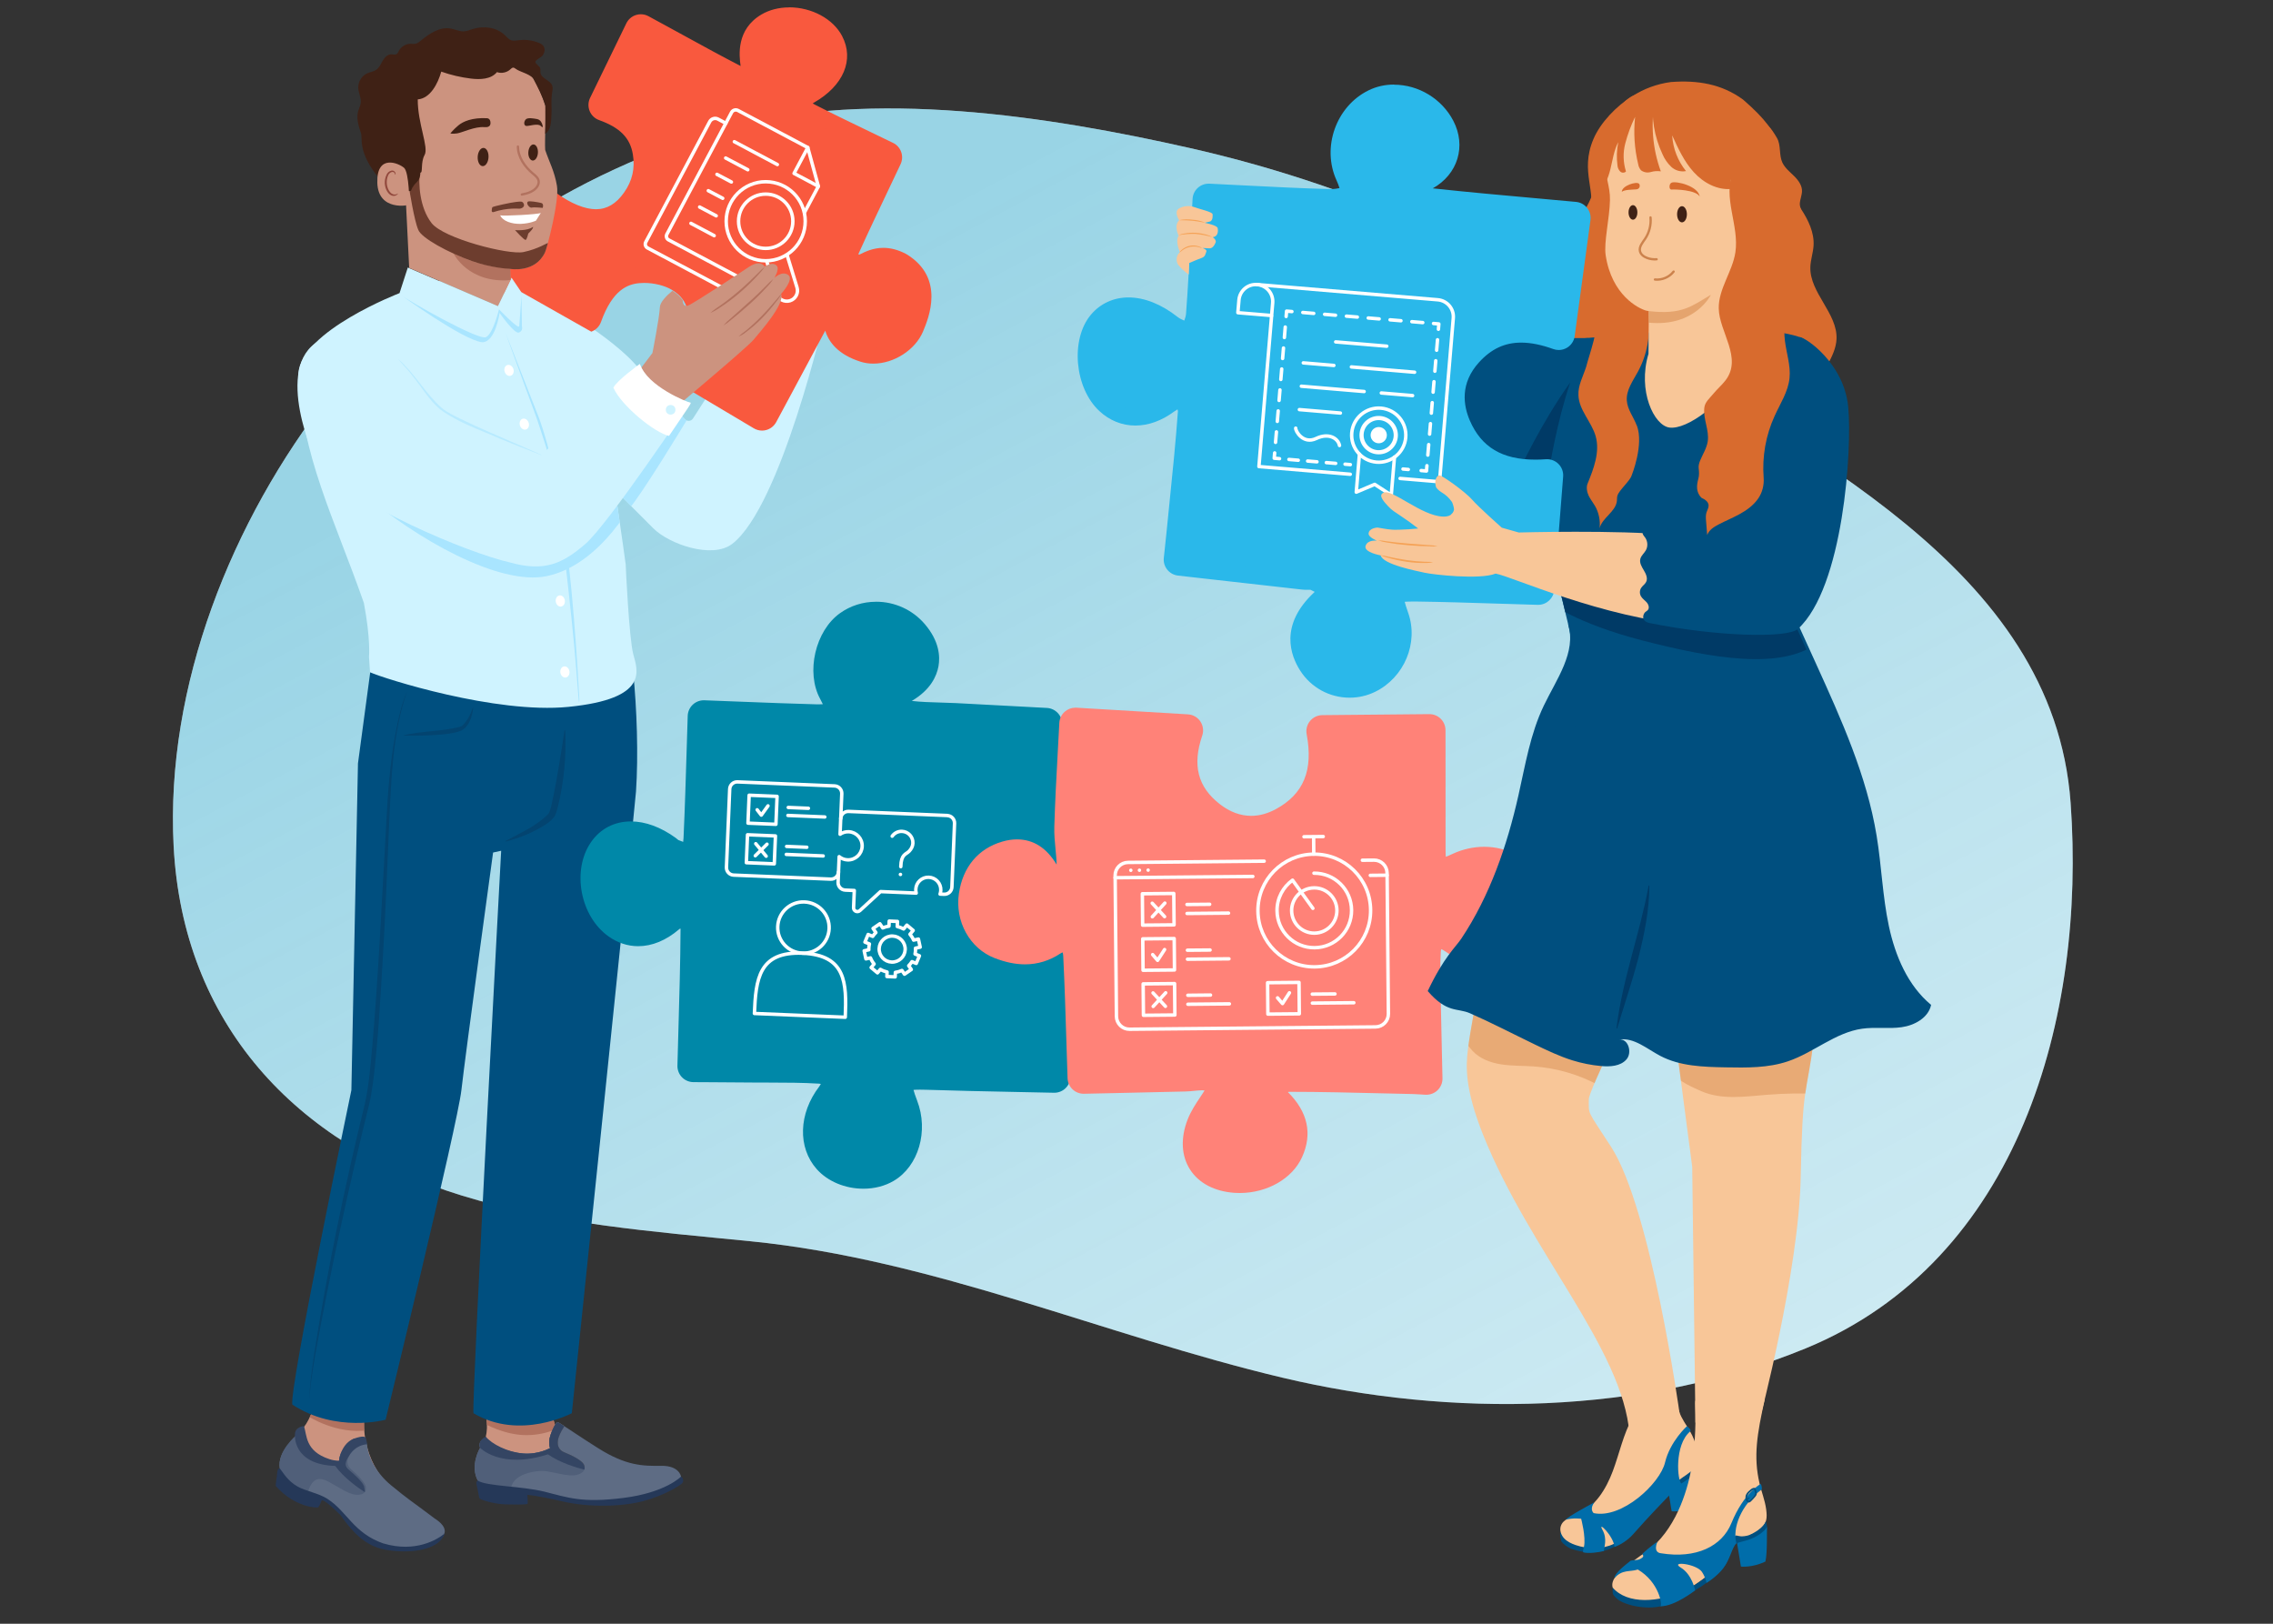<?xml version="1.0" encoding="UTF-8"?><svg xmlns="http://www.w3.org/2000/svg" xmlns:xlink="http://www.w3.org/1999/xlink" viewBox="0 0 700 500"><rect x="0" y="0" width="700" height="500" fill="#333333" stroke="none"/><defs><style>.cls-1 {
        fill: url(#Dégradé_sans_nom_50);
        opacity: .4;
      }

      .cls-2 {
        stroke-dasharray: 3.37 3.37;
      }

      .cls-2, .cls-3, .cls-4, .cls-5, .cls-6, .cls-7, .cls-8, .cls-9 {
        fill: none;
        stroke-linecap: round;
        stroke-linejoin: round;
      }

      .cls-2, .cls-6, .cls-7, .cls-8 {
        stroke: #fff;
        stroke-width: 1.06px;
      }

      .cls-10 {
        fill: #0088a8;
      }

      .cls-11 {
        fill: #3f2115;
      }

      .cls-12 {
        fill: #a9e5ff;
      }

      .cls-13 {
        fill: #5e6c84;
      }

      .cls-14 {
        fill: #f5a256;
      }

      .cls-15 {
        fill: #2ab8ea;
      }

      .cls-16 {
        mix-blend-mode: multiply;
      }

      .cls-16, .cls-17 {
        opacity: .6;
      }

      .cls-18 {
        fill: #505f79;
      }

      .cls-19 {
        fill: #cc937f;
      }

      .cls-20 {
        fill: #006daa;
      }

      .cls-21 {
        opacity: .5;
      }

      .cls-21, .cls-17 {
        fill: #d88e52;
      }

      .cls-22 {
        fill: #b2725f;
      }

      .cls-23 {
        fill: #344563;
      }

      .cls-24 {
        fill: #263238;
      }

      .cls-25 {
        fill: #d08979;
      }

      .cls-26 {
        isolation: isolate;
      }

      .cls-3 {
        stroke: #b2725f;
      }

      .cls-3, .cls-9 {
        stroke-width: .71px;
      }

      .cls-27 {
        fill: #003a66;
      }

      .cls-4 {
        stroke-width: .53px;
      }

      .cls-4, .cls-5 {
        stroke: #004f7f;
      }

      .cls-28 {
        clip-path: url(#clippath-1);
      }

      .cls-29 {
        clip-path: url(#clippath-3);
      }

      .cls-30 {
        clip-path: url(#clippath-4);
      }

      .cls-31 {
        clip-path: url(#clippath-2);
      }

      .cls-32 {
        clip-path: url(#clippath-7);
      }

      .cls-33 {
        clip-path: url(#clippath-6);
      }

      .cls-34 {
        clip-path: url(#clippath-5);
      }

      .cls-5 {
        stroke-width: .35px;
      }

      .cls-7 {
        stroke-dasharray: 2.89 2.89;
      }

      .cls-35 {
        fill: #fff;
      }

      .cls-36 {
        fill: #6d3d2e;
      }

      .cls-8 {
        stroke-dasharray: 3.24 3.24;
      }

      .cls-9 {
        stroke: #cc824c;
      }

      .cls-37 {
        fill: #91483c;
      }

      .cls-38 {
        fill: #cff3ff;
      }

      .cls-39 {
        fill: #253858;
      }

      .cls-40 {
        fill: #f8c698;
      }

      .cls-41 {
        fill: #635d5d;
      }

      .cls-42 {
        fill: #d86b2e;
      }

      .cls-43 {
        fill: #034470;
      }

      .cls-44 {
        fill: #ff8278;
      }

      .cls-45 {
        fill: #f9593e;
      }

      .cls-46 {
        clip-path: url(#clippath);
      }

      .cls-47 {
        fill: #004f7f;
      }</style><linearGradient id="Dégradé_sans_nom_50" data-name="Dégradé sans nom 50" x1="-103.1" y1="180.38" x2="164.41" y2="595.36" gradientTransform="translate(343.96 -138.97) rotate(4.81)" gradientUnits="userSpaceOnUse"><stop offset=".11" stop-color="#0094bf"/><stop offset=".13" stop-color="#0094bf" stop-opacity=".99"/><stop offset=".72" stop-color="#0094bf" stop-opacity=".64"/><stop offset="1" stop-color="#0094bf" stop-opacity=".5"/></linearGradient><clipPath id="clippath"><path class="cls-19" d="M93.59,439.44c-.84,1.04-1.86,1.94-2.56,3.08-1.31,2.16-1.28,4.92-.53,7.33,2.34,7.6,10.35,11.69,15.63,17.64,1.83,2.06,3.39,4.42,5.61,6.07,3.44,2.54,7.94,3.01,12.2,3.39,1.45.13,2.96.25,4.3-.29,3.59-1.44,3.9-6.73,1.8-9.98s-5.67-5.17-8.63-7.66c-8.13-6.86-11.43-18.92-7.92-28.96-5.24-.88-10.79-1.84-16.1-1.73.35,3.06-1.91,8.77-3.81,11.12Z"/></clipPath><clipPath id="clippath-1"><path class="cls-19" d="M147.6,447.42c1.8-3.39,2.77-6.14,2.2-10.73-.57-4.59,2.19-22.19,2.19-22.19l22.6-2.84s-7.15,22.2-3.21,27.88c3.94,5.68,16.96,12.37,16.96,12.37l-19.2,5.45-21.54-9.94Z"/></clipPath><clipPath id="clippath-2"><path class="cls-38" d="M254.05,97.12s-13.44,58.74-28.56,70.36c-6.17,4.74-19.45.07-24.3-4.8-4.85-4.87-10.79-10.79-10.79-10.79l-7.15-31.29-1.1-19.63s8.37,5.59,13.09,10.78c3.75,4.12,12.31,13.6,15.67,17.32.7.78,1.95.67,2.51-.21l9.33-14.53,31.3-17.21Z"/></clipPath><clipPath id="clippath-3"><path class="cls-38" d="M123.02,90.27s-30.22,11.6-31.13,24.7c.82,25.13,10.94,44.36,20.17,70.69,2.12,11.17,1.58,16.58,1.58,16.58l.31,4.77c4.23,1.91,38.65,12.89,61.1,10.66,25.2-2.51,21.23-11.39,19.96-16.27-1.27-4.88-2.32-26.9-2.32-27.63,0-.5-4.92-34.19-7.98-55.14-1.39-9.49-2.4-16.37-2.4-16.37l-21.77-12.32-3.01-4.43-4.22,8.73-27.72-11.86-2.56,7.9Z"/></clipPath><clipPath id="clippath-4"><path class="cls-40" d="M538.93,236.03s-49.63,97.46-49.63,102.43-.69,3.03,6.87,14.71c12.35,19.09,21.08,82.09,21.08,82.09,0,0-12.8,15.26-15.42,6.34-2.13-26.45-30.75-56.27-45.07-92.11-5.69-14.24-5.34-21.21-4.7-26.3,3.25-25.58,20.99-93.18,20.99-93.18l65.88,6.02Z"/></clipPath><clipPath id="clippath-5"><path class="cls-40" d="M548.71,201.64s14.98,10.74,20.8,33.09c7.02,26.72-8.33,66.04-10.89,85.23-2.38,18.14-3.53,13.4-4.07,42.45-.54,29.05-12.66,74.82-12.66,74.82l-19.76.83-.99-78.77s-16.65-125.99-16.11-128.14l43.68-29.51Z"/></clipPath><clipPath id="clippath-6"><path class="cls-47" d="M507.71,102.41l23.75-1.74s17.96.96,23.42,3.4c5.46,2.43.62,17.12-.09,33.66l-3.56,51.06,16.79,37.01c-2.9,9.4-77.46,23.47-84.46,11.7,2.99-17.77,1.98-34.15-.62-45.28-1.97-8.43-4.74-19.13-4.74-19.13-6.66-13.57-.54-27.6,1.01-39.3h0l8.95-29.65,19.55-1.74Z"/></clipPath><clipPath id="clippath-7"><polygon class="cls-47" points="480.15 145.09 440.54 137.37 441.57 104.1 489.15 104.1 480.15 145.09"/></clipPath></defs><g class="cls-26"><g id="Calque_1" data-name="Calque 1"><g id="bulle"><path class="cls-35" d="M101.47,121.78c30.98-39.6,74.81-69.47,123.22-82.53,44.1-11.9,98.01-3.54,141.79,6.35,47.74,10.79,93.08,30.45,133.65,57.83,53.24,35.93,132.29,70.59,137.55,143.84,4.73,65.86-15.88,140.93-81.63,167.95-50.11,20.59-109.16,21.35-161.15,9-54.85-13.03-107.24-36.37-163.77-42-29.93-2.98-60.21-5.25-88.96-14.09-51.28-15.76-85.87-53.04-88.7-107.64-2.55-49.35,17.91-100.25,47.99-138.71Z"/></g><path id="bulle-2" data-name="bulle" class="cls-1" d="M101.47,121.78c30.98-39.6,74.81-69.47,123.22-82.53,44.1-11.9,98.01-3.54,141.79,6.35,47.74,10.79,93.08,30.45,133.65,57.83,53.24,35.93,132.29,70.59,137.55,143.84,4.73,65.86-15.88,140.93-81.63,167.95-50.11,20.59-109.16,21.35-161.15,9-54.85-13.03-107.24-36.37-163.77-42-29.93-2.98-60.21-5.25-88.96-14.09-51.28-15.76-85.87-53.04-88.7-107.64-2.55-49.35,17.91-100.25,47.99-138.71Z"/><g id="illus_puzzle"><g><g><g><path class="cls-19" d="M93.59,439.44c-.84,1.04-1.86,1.94-2.56,3.08-1.31,2.16-1.28,4.92-.53,7.33,2.34,7.6,10.35,11.69,15.63,17.64,1.83,2.06,3.39,4.42,5.61,6.07,3.44,2.54,7.94,3.01,12.2,3.39,1.45.13,2.96.25,4.3-.29,3.59-1.44,3.9-6.73,1.8-9.98s-5.67-5.17-8.63-7.66c-8.13-6.86-11.43-18.92-7.92-28.96-5.24-.88-10.79-1.84-16.1-1.73.35,3.06-1.91,8.77-3.81,11.12Z"/><g class="cls-46"><path class="cls-22" d="M96.02,432.75l-1.3,3.25s8.92,5.91,18.74,4.37c9.82-1.54,1.3-5.1,1.3-5.1l-18.74-2.51Z"/></g></g><g><path class="cls-13" d="M86.16,452.17l1.45,2.45,5.43,4.99s.04-1.73,5.52,1.51c7.46,3.72,12.33,16.93,28.81,15.94,1.99,0,15.73-3.61,6.37-9.56-7.3-5.52-7.63-5.46-13.31-10.14-4.7-3.87-7.08-8.83-7.44-12.8-.96-1.21-3.08-1.14-3.3-1.18-.54-.1-4.26,2.67-4.85,4.43-.59,1.75-.35,2-.35,2,0,0-2.45,1.91-6.86,0-4.41-1.9-3.92-6.66-4.88-9.35,0,0-1.46-.74-1.39,1.73,0,0-6.11,4.7-5.2,9.98Z"/><path class="cls-18" d="M86.16,452.17l1.55,4.9,7.03,2.65c1.35-4.68,3.5-5.01,6.5-3.43,3.04,1.6,5.96,3.81,8.43,3.99,1.36.1,2.2-.25,2.65-.8.36-.45.46-1.02.36-1.6-.21-1.29-2.42-3.67-4.39-5.31-1.97-1.64-1.18-3.49-.71-4.4.36-.69,1.53-2.08,3.21-3.33-.96-1.21-1.48-1.82-1.7-1.86-.54-.1-3.65,3.08-4.24,4.84-.59,1.75-.35,2-.35,2,0,0-2.94,1.26-7.35-.64-4.41-1.9-3.6-5.69-4.57-8.38,0,0-1.28-1.44-1.22,1.02,0,0-6.11,5.08-5.2,10.35Z"/><path class="cls-39" d="M118.17,475.32c-9.41-3.25-11.16-9.83-17.39-13.81-2.69-1.72-6.74-2.39-9.12-3.75-3.12-1.78-4.33-4.14-5.5-5.6,0,0-.68-.15-.79,1.36-.1,1.51-.6,3.71-.41,4.1,5.85,6.64,12.9,6.79,13.08,6.52.08-.13.66-1.07.83-1.66.18-.64.28-1.53,6.01,4.09,6,8.58,10.49,10.59,17.17,11.06s13.35-.9,14.92-5.44c-2.32,1.93-9.03,5.98-18.81,3.11Z"/><path class="cls-23" d="M90.83,441.79s-.85,9.15,12.4,9.62c2.71,3.73,7.27,6.89,9.1,8.06.14-.17-.13-1.24-.19-1.6-.21-1.29-2.79-3.68-4.76-5.32-1.97-1.64-.26-3.49.21-4.39.36-.69,2.04-3.13,5.45-3.43,0-.65-.25-1.3-.31-1.76-.15-.75-1.26-.81-3.63,0s-3.65,3.08-4.24,4.84c-.26.76-.36,1.24-.39,1.53,0,0,0,0,0,0-.04.34.02.44.04.46h0s-1.35.08-3.11-.5c-7.53-2.47-6.83-7.48-7.8-10.17,0,0-2.83.19-2.77,2.66Z"/></g></g><g><path class="cls-19" d="M147.6,447.42c1.8-3.39,2.77-6.14,2.2-10.73-.57-4.59,2.19-22.19,2.19-22.19l22.6-2.84s-7.15,22.2-3.21,27.88c3.94,5.68,16.96,12.37,16.96,12.37l-19.2,5.45-21.54-9.94Z"/><g class="cls-28"><path class="cls-22" d="M149.08,435.38v2.92s6.17,3.62,13.03,3.62,11.38-2.96,11.38-2.96l-1.64-5.7-22.77,2.11Z"/></g></g><g><path class="cls-38" d="M254.05,97.12s-13.44,58.74-28.56,70.36c-6.17,4.74-19.45.07-24.3-4.8-4.85-4.87-10.79-10.79-10.79-10.79l-7.15-31.29-1.1-19.63s8.37,5.59,13.09,10.78c3.75,4.12,12.31,13.6,15.67,17.32.7.78,1.95.67,2.51-.21l9.33-14.53,31.3-17.21Z"/><g class="cls-31"><path class="cls-12" d="M209.92,125.33l1.51,4.15s-13.78,22.82-17.76,27.26c-3.98,4.43-4.41-8.11-4.41-8.11l20.66-23.29Z"/></g></g><g><path class="cls-45" d="M234.67,130.15c-.44,0-.88-.12-1.27-.35l-23.72-14.11c-.59-.35-1.01-.93-1.15-1.6s-.01-1.37.38-1.93c4.37-6.38,6.21-12.51,5.17-17.26-.7-3.2-2.67-5.8-5.87-7.73-2.59-1.56-6.27-2.49-9.83-2.49-.55,0-1.09.02-1.61.07-6.44.57-10.89,4.88-14.02,13.59-.24.67-.76,1.2-1.42,1.46-.29.12-.6.18-.92.18-.38,0-.77-.09-1.12-.27l-23.38-11.85c-.59-.3-1.03-.82-1.24-1.45s-.15-1.31.16-1.9l11.43-22.16c.33-.64.92-1.1,1.62-1.27.19-.05.39-.07.58-.07.51,0,1.02.16,1.44.46,5.03,3.61,9.62,5.43,13.63,5.43,4.2,0,7.8-2.09,10.69-6.22,2.89-4.12,3.93-8.7,3.09-13.62-1.02-5.96-4.71-9.79-11.99-12.41-.66-.24-1.19-.75-1.45-1.4s-.24-1.38.07-2.02l11.17-22.98c.3-.61.83-1.07,1.47-1.28.25-.08.5-.12.76-.12.41,0,.82.1,1.18.3l4.9,2.67c2.11,1.15,4.22,2.31,6.33,3.47,5.8,3.18,11.8,6.48,17.77,9.53.63.32,1.72.37,2.8.4.18-1.12.34-2.16.22-3.03-.64-4.53-.62-10.17,5.2-13.61,2.04-1.2,4.54-1.84,7.24-1.84,6.02,0,11.84,3.09,14.16,7.53,3.19,6.09.24,12.68-7.71,17.2-.99.56-1.92,1.5-2.89,2.51,1.07.97,2.08,1.86,3.15,2.41,5.72,2.93,11.42,5.67,17.45,8.58,2.25,1.08,4.51,2.17,6.8,3.28,1.22.59,1.74,2.06,1.16,3.29-1.19,2.51-2.36,4.97-3.5,7.37-3.38,7.11-6.58,13.83-9.63,20.6-.35.78-.39,1.91-.26,2.48.7.37,2.35.84,3.17,1.07.34-.14.73-.33,1.14-.53,1.46-.72,3.45-1.7,6.03-1.7,1.87,0,3.74.5,5.71,1.52.05.03.1.05.15.08,10.17,6.2,5.74,16.76,4.07,20.74-1.96,4.68-7.68,8.35-13.02,8.35-1.1,0-2.16-.16-3.15-.47-8.95-2.82-10.24-8.41-9.65-12.77-.16-.26-.47-.6-.7-.78-.37.11-1.04.47-1.51.9-.15.16-.38.8-.54,1.23-.19.54-.41,1.14-.73,1.74-4.04,7.55-8.09,15.09-12.17,22.68l-3.64,6.77c-.32.6-.87,1.03-1.52,1.21-.22.06-.44.09-.66.09Z"/><path class="cls-45" d="M243,7.24c4.84,0,9.97,2.38,11.97,6.2,2.57,4.9-.13,10.14-6.74,13.9-2.01,1.15-3.53,3.16-5.28,4.78,1.87,1.52,3.54,3.42,5.63,4.5,7.92,4.06,15.97,7.84,24.29,11.88-4.71,9.95-9.05,18.93-13.15,28.02-.65,1.44-.79,3.71-.07,4.97.54.94,3.78,1.75,5.28,2.18,1.92-.45,3.99-2.35,7.12-2.35,1.31,0,2.81.33,4.57,1.24,8.11,4.95,5.06,12.94,3.07,17.67-1.56,3.72-6.38,6.83-10.74,6.83-.83,0-1.64-.11-2.41-.35-5.25-1.65-8.83-4.71-7.89-10.43.16-.97-1.47-2.89-2.6-3.21-.14-.04-.29-.06-.46-.06-1.07,0-2.51.81-3.36,1.6-.92.85-1.13,2.42-1.77,3.61-5.24,9.79-10.5,19.57-15.81,29.45-8.64-5.14-16.17-9.62-23.72-14.11,8.24-12.02,7.92-22.86-1.46-28.51-3.11-1.87-7.3-2.84-11.11-2.84-.62,0-1.23.03-1.82.08-8.66.76-13.25,7.17-16.14,15.22-7.99-4.05-15.49-7.85-23.38-11.85,4.04-7.84,7.72-14.97,11.43-22.16,5.5,3.94,10.57,5.9,15.07,5.9,5.02,0,9.33-2.44,12.72-7.28,3.26-4.65,4.46-9.83,3.5-15.46-1.3-7.65-6.55-11.79-13.59-14.33,3.81-7.85,7.42-15.26,11.17-22.98,1.98,1.08,3.44,1.87,4.9,2.67,8.04,4.37,16.02,8.86,24.16,13.03,1.7.87,4.01.56,6.05.79.21-1.99.82-4.04.55-5.97-.64-4.52-.35-8.56,4-11.13,1.74-1.02,3.83-1.5,5.98-1.5M243,2.28c-3.14,0-6.08.76-8.5,2.18-7.8,4.61-6.88,12.6-6.42,15.86-5.75-2.96-11.53-6.13-17.13-9.2-2.11-1.16-4.21-2.31-6.33-3.46l-3.02-1.64-1.89-1.03c-.73-.4-1.55-.6-2.37-.6-.51,0-1.02.08-1.51.24-1.29.41-2.35,1.33-2.94,2.55l-11.17,22.98c-.61,1.26-.66,2.73-.13,4.03.53,1.3,1.59,2.32,2.91,2.79,6.42,2.31,9.53,5.45,10.39,10.5.73,4.31-.14,8.17-2.68,11.78-2.44,3.48-5.27,5.17-8.67,5.17s-7.65-1.72-12.19-4.97c-.85-.61-1.86-.93-2.88-.93-.39,0-.78.05-1.16.14-1.4.34-2.58,1.27-3.24,2.54l-5.98,11.6-5.45,10.56c-.6,1.17-.72,2.54-.31,3.79.41,1.26,1.3,2.3,2.47,2.89l8.04,4.07,15.34,7.77c.7.36,1.47.53,2.24.53.62,0,1.24-.12,1.83-.35,1.32-.52,2.35-1.59,2.83-2.93,3.59-9.99,8.25-11.64,11.91-11.96.45-.04.91-.06,1.39-.06,3.09,0,6.37.82,8.56,2.14,2.63,1.58,4.17,3.58,4.73,6.13.89,4.08-.82,9.52-4.8,15.33-.77,1.13-1.05,2.53-.75,3.87s1.13,2.49,2.31,3.19l15.6,9.28,8.12,4.83c.77.46,1.65.7,2.53.7.44,0,.89-.06,1.32-.18,1.3-.36,2.4-1.24,3.04-2.43l3.82-7.11c3.78-7.04,7.54-14.04,11.29-21.05,1.08,3.53,3.96,7.38,10.91,9.57,1.23.39,2.54.58,3.89.58,6.37,0,12.94-4.24,15.3-9.87,1.71-4.08,6.92-16.5-5.06-23.81-.1-.06-.2-.11-.3-.17-2.3-1.19-4.61-1.8-6.85-1.8-3.16,0-5.55,1.18-7.13,1.96-.08.04-.16.08-.24.12-.12-.03-.23-.07-.35-.11,3.01-6.67,6.17-13.32,9.52-20.34,1.15-2.41,2.31-4.86,3.5-7.38,1.16-2.46.13-5.39-2.31-6.57-2.29-1.11-4.56-2.21-6.81-3.29-6.02-2.9-11.7-5.63-17.39-8.55-.17-.09-.35-.2-.54-.32.13-.09.25-.17.37-.24,9.09-5.17,12.5-13.22,8.68-20.5-2.77-5.3-9.35-8.85-16.35-8.85h0Z"/></g><g><path class="cls-6" d="M237.46,84.81l-2.41,4.54-29.14-15.48c-.63-.33-.87-1.11-.53-1.74l19.91-37.5c.38-.72,1.27-.99,1.99-.61l21.48,11.41,3.27,11.94-4.2,7.91"/><path class="cls-6" d="M230.98,87.19l-2.45,4.62-29.09-15.45c-.66-.35-.91-1.17-.56-1.82l19.7-37.09c.49-.91,1.62-1.26,2.53-.78l2.42,1.28"/><polyline class="cls-6" points="248.77 45.43 244.54 53.39 252.03 57.37"/><circle class="cls-6" cx="235.81" cy="68.13" r="12.17"/><line class="cls-6" x1="239.4" y1="50.67" x2="226.15" y2="43.63"/><line class="cls-6" x1="230.29" y1="52.27" x2="223.48" y2="48.66"/><line class="cls-6" x1="225.24" y1="56.04" x2="220.8" y2="53.69"/><line class="cls-6" x1="222.57" y1="61.07" x2="218.13" y2="58.72"/><line class="cls-6" x1="220.57" y1="66.46" x2="215.46" y2="63.75"/><line class="cls-6" x1="219.94" y1="72.57" x2="212.79" y2="68.78"/><path class="cls-6" d="M242.48,78.84l2.97,9.68c.53,1.73-.44,3.56-2.17,4.09h0c-1.73.53-3.56-.44-4.09-2.17l-2.99-9.78"/><circle class="cls-6" cx="235.81" cy="68.13" r="8.36"/></g><path class="cls-47" d="M194.99,207.03c1.15,11.11,1.63,25.61.87,36.75-.51,6.66-19.76,191.39-19.76,191.39,0,0-15.97,8.53-30.29,0-.63-3.31,8.53-173.2,8.53-173.2l-2.49.55s-8.41,61.22-9.76,73.18c-1.22,10.75-23.34,101.48-23.34,101.48,0,0-15.31,4.17-28.73-4.67-.98-5,18.19-96.81,18.19-96.81l2.03-100.62,3.88-28.85,80.87.8Z"/><g><path class="cls-38" d="M123.02,90.27s-30.22,11.6-31.13,24.7c.82,25.13,10.94,44.36,20.17,70.69,2.12,11.17,1.58,16.58,1.58,16.58l.31,4.77c4.23,1.91,38.65,12.89,61.1,10.66,25.2-2.51,21.23-11.39,19.96-16.27-1.27-4.88-2.32-26.9-2.32-27.63,0-.5-4.92-34.19-7.98-55.14-1.39-9.49-2.4-16.37-2.4-16.37l-21.77-12.32-3.01-4.43-4.22,8.73-27.72-11.86-2.56,7.9Z"/><g class="cls-29"><path class="cls-12" d="M111.43,151.53l-6.01-8.65,90.59,9.74s-10.37,21.19-27.64,24.79c-14.6,3.05-40.39-11.49-56.95-25.88Z"/></g></g><path class="cls-12" d="M178.2,215.41c-.2-2.38-.46-5.73-.79-9.85-.65-8.31-1.86-19.7-3.3-32.39-1.14-10.8-5.59-34.14-5.81-35.05-.22-.92-2.92-9.05-2.92-9.05-.11-.3-9.61-26.19-9.65-26.5.14.28,10.22,25.97,10.32,26.27l.87,2.55c.38,1.1.78,2.48,1.24,4.07.22.8.46,1.65.72,2.56l.73,2.88c2.52,10.59,4.35,21.33,5.48,32.15,1.41,12.68,2.21,24.16,2.75,32.44.24,4.13.45,7.47.59,9.87,0,1.16-.14,1.16-.23.05Z"/><path class="cls-19" d="M167.95,32.55c-3.99-12.33-10.56-18.37-23.25-18.47h-1.26c-13.61.71-20.61,12.67-19.52,26.26l2.09,42.16,27.33,11.75,3.86-7.97s-.12-3.49-.09-3.49c.02,0,7.71,1.39,10.73-5.11.7-1.5,4.46-15.9,3.68-20.47s-2.31-7.15-3.62-11.03c-.18-2.65.25-11.02.05-13.63Z"/><path class="cls-22" d="M157.12,82.78c-6.53-.72-10.59-1.55-17.42-4.69,0,0,4.46,9.26,17.52,8.16l-.09-3.46Z"/><g><path class="cls-19" d="M195.86,115.39l10.98,11.11s23.16-19.4,25.18-21.83c2.02-2.43,9.81-11.13,8.52-14.17,0,0,4.14-4.46,2.19-5.84-1.95-1.39-4.27.94-4.27.94,0,0,1.65-2.69.8-3.7-1.32-1.56-3.78.19-3.78.19,0,0-1.17-2.33-4.85.11,0,0-17.15,11.39-18.79,11.91-1.64.52-1.58-1.62-1.58-1.62,0,0-.89-1.52-3.17-2.97-1.98,1.64-3.8,3.57-3.87,5.02-.16,3.43-2.3,14.17-2.3,14.17l-5.07,6.67Z"/><path class="cls-22" d="M221.45,94.34c2.11-1.47,4.13-3.05,6.08-4.72,2.3-1.97,4.27-3.89,5.67-5.28.72-.8,1.51-1.54,2.35-2.22-.6.9-1.29,1.74-2.05,2.5-1.75,1.92-3.61,3.74-5.58,5.43-1.98,1.72-4.09,3.3-6.3,4.72-.88.63-1.83,1.16-2.83,1.57.83-.74,1.72-1.41,2.66-2.02Z"/><path class="cls-22" d="M224.99,98.09l5.54-4.95c2.22-1.95,4.03-3.76,5.37-5.1.69-.76,1.44-1.47,2.24-2.13-.55.88-1.2,1.7-1.94,2.43-1.67,1.84-3.43,3.6-5.28,5.26-2.16,1.95-4.19,3.62-5.67,4.82-.77.69-1.61,1.3-2.5,1.81.68-.78,1.43-1.49,2.24-2.14Z"/><path class="cls-22" d="M229.59,101.91c1.68-1.39,3.29-2.87,4.82-4.43,3.56-3.65,6.06-7.01,6.2-6.9-.42.83-.95,1.6-1.57,2.3-1.32,1.76-2.76,3.44-4.3,5.01-1.54,1.58-3.2,3.03-4.98,4.35-.71.59-1.5,1.07-2.35,1.42.68-.63,1.41-1.22,2.17-1.75Z"/></g><path class="cls-38" d="M98.19,104.99c.9-.51,22.25-1.91,29.92,12.68,7.67,14.59,38.63,22.43,38.63,22.43,0,0,26.03-25.04,30.44-27.58,3.65,8.38,15.12,11.54,15.12,11.54,0,0-24.97,37.34-32.02,43.43-7.05,6.09-12.61,8.67-23.23,5.71-12.93-2.92-49.02-17.98-59.19-30.31-.94-1.14-13.8-29.86.33-37.9Z"/><path class="cls-36" d="M129.33,52.51c-.54,4.05-.11,11.41,3.57,16.17,3.68,4.76,23.7,9.88,28.29,8.94s7.61-3.04,7.53-2.74l-.17.62c-.31,1.11-.57,1.9-.7,2.19-3.02,6.49-10.71,5.11-10.73,5.11-1.15-.06-5.97-.37-11.75-2.4-7.26-2.56-15.7-7.16-16.57-9.66-1.24-2.81-2.75-12.44-2.75-12.44l3.29-5.79Z"/><path class="cls-11" d="M166.4,21.1c.08.43-.02.88.04,1.32.27,1.81,3,2.23,3.62,3.95.27.76.06,1.59-.06,2.39-.35,2.19-.03,4.44-.17,6.65-.14,2.22-.09,4.57-1.93,5.8.16-3.38-.02-6.01.06-8.66-.93-3.14-2.41-5.73-3.77-8.47-1.51-1.52-4.05-1.88-5.45-2.94-.22-.17-.47-.33-.74-.31-.32.02-.57.29-.81.51-1.09,1.01-2.74,1.36-4.14.87-1.83,2.22-5.16,2.34-8.01,1.99-3.12-.38-6.19-1.1-9.15-2.14-1.03,3.71-3.4,8.26-7.24,8.55-.03,7.44,3.44,14.75,2.12,17.09-1.31,2.35-.45,5.57-1.31,5.46-.11,3.26-1.75,2.55-2.91,5.6-3.16.83-8.64-4.35-9.83-3.88-6.64-8.06-5-12.27-5.55-13.88-.75-2.21-1.5-4.6-.85-6.84.23-.8.64-1.56.76-2.38.22-1.58-.67-3.1-.75-4.7-.09-1.91,1.1-3.81,2.86-4.55.86-.36,1.84-.47,2.61-.99.97-.64,1.45-1.79,2.03-2.79s1.48-2.02,2.64-2.02c.56,0,1.16.22,1.64-.05.36-.21.52-.63.71-1,.68-1.3,2.11-2.18,3.58-2.19.52,0,1.05.09,1.57-.02.63-.14,1.14-.56,1.64-.97,2.64-2.17,5.85-4.32,9.22-3.71,1.31.24,2.56.89,3.89.87,1.03-.02,2.01-.45,2.99-.75,3.35-1.03,7.31-.49,9.81,1.96.56.55,1.07,1.19,1.79,1.48.82.32,1.73.12,2.6.02,2.03-.25,4.13.04,6.03.83.53.22,1.07.5,1.41.96.63.86.39,2.13-.27,2.97-.41.51-2.1,1.28-2.18,1.88-.09.74,1.33,1.22,1.49,2.1Z"/><path class="cls-19" d="M124.41,51.66c-1.62-1.41-8.45-4.34-8.21,4.6.23,8.94,9.83,6.97,9.85,6.75s0-9.94-1.63-11.35Z"/><path class="cls-37" d="M122.55,59.55s-.15.12-.41.24c-.37.15-.79.15-1.16,0-.95-.33-1.79-1.8-1.87-3.42-.04-.77.08-1.53.37-2.24.18-.55.61-.99,1.16-1.16.36-.11.76.05.93.4.13.26.08.43.13.44s.19-.15.1-.52c-.06-.22-.19-.41-.37-.55-.25-.18-.56-.26-.86-.21-.74.17-1.34.71-1.59,1.43-.36.79-.52,1.65-.48,2.51.1,1.8,1.07,3.49,2.32,3.8.49.13,1.01.03,1.42-.28.3-.22.34-.42.3-.44Z"/><path class="cls-3" d="M159.5,45.13c.03,3.27,2.09,6.21,4.6,8.31.78.65,1.67,1.35,1.79,2.36.08.61-.16,1.22-.5,1.72-1.03,1.48-2.92,2.05-4.69,2.38"/><ellipse class="cls-11" cx="148.77" cy="48.35" rx="2.81" ry="1.67" transform="translate(92.25 194.21) rotate(-86.82)"/><ellipse class="cls-11" cx="164.18" cy="46.96" rx="2.48" ry="1.48" transform="translate(108.19 208.28) rotate(-86.82)"/><path class="cls-11" d="M150.96,37.21c-.11-.45-.51-.79-.97-.81-4.6-.23-7.4,1-8.86,2.24-1.54,1.3-2.43,2.43-2.43,2.43,0,0,.57.24,2.11,0,1.54-.24,5.48-2.19,8.4-1.92,1.95.18,1.97-1.08,1.76-1.94Z"/><path class="cls-11" d="M162.03,36.66c-.76.67-.78,1.93-.05,2.11s3.57-.92,4.54,0c.97.92.57-.11.49-.41s-.46-1.49-1.62-1.7-2.68-.46-3.35,0Z"/><g><path class="cls-36" d="M162.51,62.12c-.56.63.62,2.01,1.25,1.81s3.38.08,3.38.08c0,0,.44-1.29-.47-1.51s-3.82-.76-4.16-.38Z"/><path class="cls-36" d="M161.33,62.84c.34,1-.9,1.38-1.27,1.42s-3.66-.4-8.1,1.05c-.28.1-.56-.12-.54-.41.03-.43.1-.96.24-1.11.26-.26,5.98-1.5,7.22-1.6,1.24-.1,2.08-.41,2.44.64Z"/><path class="cls-36" d="M164.14,69.86c-1.73,1.34-5.53,1-5.53,1,0,0,2.89,3.23,3.29,3.01s.79-1.96.79-1.96c0,0,1.69-1.54,1.45-2.06Z"/><path class="cls-35" d="M166.55,65.57c-.72.45-11.54,1.02-12.51.74.74,1.74,3.58,2.75,6.42,2.62s4.59-.98,4.59-.98l1.5-2.38Z"/></g><path class="cls-12" d="M160.6,90.97s-.58,8.27-.7,9.47c-.11,1.2-6.23-5.2-6.23-5.2,0,0-1.76,7.46-4,8.58s-23.8-11.12-26.3-13.05c0,0,19.16,13.92,25.08,14.61,4.14.1,5.41-9.03,5.41-9.03,0,0,4.58,6.62,5.96,6.05s.91-1.91.91-1.91l-.13-9.53Z"/><path class="cls-35" d="M197.05,112.06s-7.22,5.2-8.15,7.33c2.53,5.65,12.8,13.92,17.13,14.84,6-8.9,7.15-10.27,6.54-10.27s-13.2-4.92-15.52-11.9Z"/><circle class="cls-38" cx="206.53" cy="126.19" r="1.48"/><g class="cls-16"><path class="cls-12" d="M122.58,110.53c5.19,4.45,8.45,10.75,13.53,15.14,1.7,1.38,3.74,2.34,5.77,3.33,5.86,2.89,12.61,5.66,18.63,8.32,0,0,6.24,2.75,6.24,2.75l-.03.07c-4.24-1.62-8.47-3.3-12.67-5.02-6.2-2.75-12.83-4.93-18.35-8.94-3.55-2.9-5.82-6.97-8.68-10.48-1.33-1.8-3.12-3.53-4.44-5.17h0Z"/></g><g><ellipse class="cls-35" cx="156.76" cy="114.06" rx="1.41" ry="1.73" transform="translate(-27.19 52.86) rotate(-17.64)"/><ellipse class="cls-35" cx="161.46" cy="130.61" rx="1.41" ry="1.73" transform="translate(-31.98 55.06) rotate(-17.64)"/><ellipse class="cls-35" cx="172.55" cy="185.07" rx="1.41" ry="1.73" transform="translate(-25.76 27.91) rotate(-8.61)"/><ellipse class="cls-35" cx="173.96" cy="206.92" rx="1.41" ry="1.73" transform="translate(-29.01 28.37) rotate(-8.61)"/></g><g><path class="cls-13" d="M147.14,455.93l2.16,1.85,8.1.88,6.8.74,13.35,3.01,13.89.08,9.26-2.32,7.1-2.78,1.85-1.62.08-1.08s-.46-3.4-6.1-3.32c-5.63.08-10.8,0-19.37-5.4-5.15-3.25-8.49-5.53-10.45-6.8-1.3-.84-1.99-1.25-2.2-1.22-.54.08-2.47,4.09-2.47,5.94s.31,2.01.31,2.01c0,0-3.55,2.08-8.33,1.7-4.78-.39-9.69-2.63-11.47-4.86,0,0-2.65.77-1.8,3.09,0,0-3.24,5.4-.69,10.11Z"/><path class="cls-18" d="M147.14,455.93l2.16,1.85,8.1.88c0-4.7,7.69-6.12,11.04-5.59,3.4.54,6.87,1.7,9.26,1.08,1.32-.34,2.01-.94,2.25-1.61.2-.54.11-1.12-.17-1.64-.62-1.16-3.47-2.7-5.86-3.63-2.39-.93-2.24-2.93-2.08-3.94.12-.77.79-2.46,1.97-4.18-1.3-.84-1.99-1.25-2.2-1.22-.54.08-2.47,4.09-2.47,5.94s.31,2.01.31,2.01c0,0-3.55,2.08-8.33,1.7-4.78-.39-9.75-2.26-11.53-4.5,0,0-2.59.41-1.74,2.73,0,0-3.24,5.4-.69,10.11Z"/><path class="cls-41" d="M169.14,443.89c0,.8.06,1.28.12,1.57,0,0,0,0,0,0,.06.14.12.28.18.42h0c2.4,2.35,8.18,4.97,10.61,6.02,0-.34-.1-.68-.27-1-.62-1.16-3.47-2.7-5.86-3.63-2.39-.93-2.24-2.93-2.08-3.94.12-.77.79-2.46,1.97-4.18-1.3-.84-1.99-1.25-2.2-1.22-.54.08-2.47,4.09-2.47,5.94Z"/><path class="cls-39" d="M209.73,454.7s-4.78,4.94-17.75,6.56c-12.96,1.62-17.13-.15-24.31-1.93-7.18-1.77-17.75-1.62-20.53-3.4,0,0-.69.08-.31,1.54.39,1.47.62,3.7.93,4.01s4.24,1.7,8.1,1.77c3.86.08,6.56.08,6.64-.23.08-.31-.08-2.7-.08-2.7,0,0,2.47.08,10.8,2.01,8.33,1.93,18.37,1.62,24.85-.08,6.48-1.7,11.65-4.94,12.12-5.63.46-.69.08-1.7-.46-1.93Z"/><path class="cls-23" d="M147.84,445.82s6.33,6.71,20.91,2.01c3.76,2.67,9.09,4.19,11.2,4.72.08-.21.11-.42.1-.64,0-.34-.1-.68-.27-1-.62-1.16-3.47-2.7-5.86-3.63-2.39-.93-2.24-2.93-2.08-3.94.12-.77.79-2.46,1.97-4.18-1.3-.84-1.99-1.25-2.2-1.22-.54.08-2.47,4.09-2.47,5.94,0,.8.06,1.28.12,1.57,0,0,0,0,0,0,.07.33.16.41.18.42h0s-3.55,2.09-8.33,1.7c-4.78-.39-9.73-2.94-11.5-5.18,0,0-2.62,1.09-1.77,3.4Z"/></g><path class="cls-43" d="M155.68,258.97c4.52-2.47,9.61-4.62,13.21-8.38.85-1.45,1.03-3.32,1.43-4.96.73-3.43,1.32-6.89,1.9-10.36.58-3.46,1.12-6.93,1.63-10.41l.21.03c.4,8.03-.4,16.01-2.31,23.81-.24.87-.5,1.77-.92,2.61-.76,1.14-1.85,1.94-2.7,2.52-3.8,2.48-8.01,4.17-12.37,5.33,0,0-.09-.19-.09-.19h0Z"/><path class="cls-43" d="M124.41,226.38c5.69-1.3,11.58-1.14,17.2-2.56.28-.11.5-.21.71-.34,1.58-1.44,2.6-3.45,3.27-5.52,0,0,.14,0,.14,0-.29,2.56-1.18,5.72-3.63,6.99-1.51.63-3.14.87-4.75,1.09-4.3.48-8.63.54-12.94.48v-.14h0Z"/><path class="cls-43" d="M125.39,212.82c-4.58,13.07-4.86,27.17-5.55,40.88-.55,13.44-1.17,28.08-1.95,41.42-.76,12.65-1.42,25.34-2.97,37.93-.28,2.02-.72,4.92-1.2,6.89-6.36,25.67-11.99,51.6-16.7,77.63-.72,4.54-1.55,9.09-1.75,13.69.04-4.62.75-9.19,1.38-13.75,4.08-26.17,9.49-52.19,15.78-77.92,1.21-5.55,1.65-11.36,2.18-17.01,1.99-22.75,3.01-46.09,4.34-68.94.46-9.2,1.12-18.44,2.8-27.51.85-4.52,1.81-9.08,3.64-13.32h0Z"/></g><g><g><path class="cls-10" d="M265.89,363.57c-4.95,0-9.63-1.94-12.52-5.19-5.12-5.76-4.76-14.92.88-22.28.95-1.23,1.56-2.84,1.56-3.45-.4-.49-2.11-1.34-3.43-1.42-5.08-.31-10.3-.32-15.35-.33-1.79,0-3.58,0-5.36-.02-4.34-.04-8.68-.07-12.86-.09l-5.25-.03c-.67,0-1.3-.28-1.76-.75-.46-.48-.71-1.12-.7-1.79.1-3.68.2-7.3.3-10.86.31-10.76.6-20.92.66-31.14,0-1.06-.75-2.7-1.59-3.57-.75.24-2.12.95-3.02,1.72-3.48,2.97-7.24,4.54-10.89,4.54-2.74,0-5.33-.86-7.71-2.54-7.6-5.39-9.99-18.06-4.83-25.58,2.36-3.45,6.01-5.34,10.27-5.34,3.93,0,8.2,1.59,12.35,4.6.25.18.5.4.74.62.07.07.14.14.22.2.65.21,1.31.47,1.96.73.81.32,1.88.74,2.49.85.31-.52.82-2.04.93-4.28.43-9.14.7-18.16.99-27.71.1-3.28.2-6.58.31-9.93.02-.66.3-1.28.79-1.73.46-.43,1.06-.67,1.69-.67.03,0,.06,0,.09,0,3.73.14,7.36.28,10.92.42,8.11.32,15.77.61,23.46.82.32,0,.62.01.92.01h0c3.72,0,4.28-.7,4.29-.71,0,0,.38-.91-1.65-4.6-3.88-7.04-1.23-18.55,5.36-23.23,2.81-2,6.15-3.05,9.66-3.05,5.07,0,9.85,2.2,13.11,6.02,3.85,4.51,4.11,8.45,3.65,10.96-.67,3.7-3.31,6.91-7.62,9.29-.89.49-1.91,1.83-2.14,2.48.43.59,1.82,1.53,2.6,1.64,3.29.47,6.61.56,10.13.66,1.59.05,3.18.09,4.77.17,6.61.34,13.21.69,19.77,1.05l8.19.44c.66.04,1.28.33,1.72.82.44.49.66,1.14.62,1.8-.33,5.52.49,13.35,1.29,20.93.81,7.72,1.58,15.01,1.26,20.36-.04.68-.36,1.31-.88,1.75-.45.38-1.01.58-1.59.58-.09,0-.19,0-.28-.02-1.53-.17-2.16-1.14-5.14-5.76-.73-1.13-1.75-2.72-2.37-3.56-.39-.01-.77-.02-1.15-.02-12.78,0-21.48,7.25-22.17,18.46-.39,6.36.98,11.17,4.19,14.7,4.16,4.57,11.72,7.13,22.48,7.6.58-.6,1.53-1.71,2.2-2.5,2.69-3.15,3.7-4.33,5.27-4.33,1.33,0,2.42,1.05,2.47,2.38.04.91-.26,1.55-2.32,5.65-.6,1.19-1.47,2.92-1.78,3.64l1.06,28.49c.03.68-.23,1.34-.71,1.83-.47.47-1.1.74-1.76.74-.02,0-.04,0-.06,0-4.07-.09-8.09-.17-12.08-.25-9.41-.19-18.3-.37-27.37-.67-.67-.02-1.29-.03-1.87-.03-4.1,0-4.6.67-4.62.69-.1.14-.49,1.1,1.43,6.06,3.13,8.11.37,17.83-6.15,21.67-2.3,1.36-5.1,2.07-8.07,2.07Z"/><path class="cls-10" d="M269.79,190.25c4.17,0,8.35,1.78,11.23,5.16,5.33,6.25,3.94,12.5-3.28,16.48-1.68.93-3.66,3.49-3.45,5.02.21,1.48,2.92,3.46,4.75,3.72,4.98.71,10.07.6,15.12.86,9.37.48,18.74.99,27.96,1.48-.68,11.25,3.19,30.81,2.55,41.29-.74-.08-5.97-9.25-6.69-9.29-.76-.04-1.51-.07-2.25-.07-14.09,0-23.87,8.1-24.64,20.79-.98,16.06,8.69,24.25,29.91,24.96h0c.84,0,5.84-6.86,6.7-6.86h0c.02.65-4.14,8.21-4.12,8.86.35,9.35.7,18.76,1.08,28.9-13.46-.3-26.45-.49-39.42-.92-.7-.02-1.35-.04-1.96-.04-7.71,0-8.63,2.02-5.5,10.12,2.71,7,.41,15.4-5.1,18.64-1.99,1.17-4.39,1.73-6.82,1.73-4.03,0-8.16-1.54-10.67-4.36-4.37-4.91-3.8-12.87,1-19.13,1.24-1.62,2.54-4.47,1.9-5.9-.69-1.55-3.58-2.83-5.58-2.95-6.93-.42-13.89-.3-20.84-.36-6.19-.06-12.39-.09-18.11-.13.39-14.73.88-28.39.96-42.05.01-2.08-1.43-4.86-3.1-6-.15-.1-.36-.15-.6-.15-1.3,0-3.72,1.3-5,2.4-3.03,2.59-6.21,3.95-9.28,3.95-2.17,0-4.29-.68-6.28-2.09-6.54-4.64-8.65-15.7-4.22-22.16,1.95-2.84,4.85-4.27,8.23-4.27,3.32,0,7.1,1.38,10.9,4.13.51.37.95.96,1.51,1.13,1.79.55,4.06,1.76,5.58,1.76.36,0,.67-.07.93-.23,1.52-.93,2.12-4.16,2.23-6.44.58-12.35.88-24.71,1.29-37.68,12.19.45,23.29.94,34.4,1.24.34,0,.67.01.99.01,7.26,0,8.42-2.42,4.81-8.98-3.26-5.91-.91-16.08,4.63-20.01,2.46-1.75,5.34-2.59,8.22-2.59M269.79,185.3s0,0,0,0c-4.03,0-7.86,1.21-11.09,3.51-7.63,5.42-10.6,18.27-6.1,26.44.35.64.62,1.17.81,1.6-.36.02-.78.04-1.28.04-.28,0-.56,0-.86-.01-7.69-.21-15.34-.5-23.45-.82-3.55-.14-7.18-.28-10.9-.42-.06,0-.12,0-.18,0-1.25,0-2.46.47-3.38,1.33-.96.9-1.53,2.15-1.57,3.46-.11,3.36-.21,6.68-.31,9.97-.29,9.53-.56,18.53-.98,27.63-.02.43-.06.84-.11,1.21-.49-.19-.99-.39-1.5-.57-.21-.19-.47-.42-.79-.65-4.58-3.32-9.35-5.08-13.81-5.08-5.1,0-9.47,2.28-12.31,6.42-5.96,8.69-3.32,22.79,5.44,29,2.81,1.99,5.88,3,9.14,3,4.24,0,8.56-1.78,12.49-5.13.14-.12.3-.24.47-.35.03.12.06.23.06.32-.06,10.18-.35,20.32-.66,31.06-.1,3.57-.21,7.19-.3,10.88-.03,1.33.47,2.62,1.39,3.57.93.96,2.2,1.5,3.53,1.51l5.4.03c4.13.03,8.41.05,12.7.09,1.79.02,3.58.02,5.38.02,5.01.01,10.2.02,15.21.33.16,0,.35.05.56.11-.15.27-.32.54-.5.78-6.38,8.32-6.69,18.78-.76,25.44,3.36,3.77,8.73,6.02,14.37,6.02,3.42,0,6.65-.84,9.33-2.42,7.65-4.5,10.82-15.35,7.21-24.7-.6-1.55-.93-2.6-1.12-3.31.49-.04,1.14-.07,2-.07.56,0,1.15.01,1.79.03,9.08.3,17.98.48,27.39.67,3.99.08,8.02.16,12.08.25.04,0,.07,0,.11,0,1.33,0,2.6-.53,3.53-1.48.96-.97,1.47-2.3,1.42-3.66l-.76-20.3-.28-7.6c.37-.79,1.02-2.09,1.49-3.02,2.14-4.24,2.64-5.24,2.58-6.84-.1-2.66-2.28-4.77-4.95-4.77h0c-2.72,0-4.2,1.74-7.16,5.2-.4.47-.91,1.06-1.35,1.57-9.47-.57-16.05-2.83-19.61-6.74-2.74-3.01-3.9-7.22-3.55-12.88.61-9.91,8.09-16.08,19.54-16.14.52.77,1.13,1.71,1.6,2.45,3.26,5.05,4.24,6.57,6.94,6.88.19.02.37.03.56.03,1.16,0,2.29-.41,3.19-1.16,1.04-.87,1.68-2.14,1.76-3.49.34-5.55-.44-12.94-1.27-20.77-.79-7.48-1.6-15.21-1.28-20.52.08-1.32-.37-2.61-1.25-3.6-.88-.98-2.11-1.58-3.43-1.65l-8.19-.44c-6.56-.35-13.17-.71-19.78-1.05-1.63-.08-3.25-.13-4.83-.17-3.07-.09-5.99-.17-8.82-.5,5.79-3.41,7.67-7.65,8.22-10.65.55-3.04.27-7.76-4.21-13.01-3.74-4.38-9.21-6.89-15-6.89h0Z"/></g><g><path class="cls-44" d="M381.76,364.89c-.47,0-.94-.02-1.42-.05-5.35-.36-9.54-2.52-11.81-6.07-2.24-3.52-2.43-8.16-.53-13.08.91-2.36,2.3-4.44,3.64-6.44.35-.53.71-1.06,1.05-1.58,1.33-2.06,1.4-3.14,1.25-3.43-.15-.28-1.05-.85-3.46-.97-.16,0-.31-.01-.47-.01-.77,0-1.59.08-2.46.17-.82.08-1.68.17-2.56.19-7.6.19-15.2.35-23.02.52,0,0-8.25.18-8.27.18-1.33,0-2.43-1.06-2.47-2.4-.11-3.41-.21-6.74-.31-10.02-.29-9.54-.57-18.56-1.01-27.58-.08-1.69-.72-3.39-1.15-3.81-.05,0-.14-.02-.28-.02-.94,0-2.42.48-3.3,1.06-2.92,1.94-6.12,2.92-9.51,2.92-2.63,0-5.41-.58-8.48-1.76-6.56-2.53-10.53-9.75-9.44-17.18,1.05-7.16,5.18-12.13,11.62-14,1.33-.38,2.61-.58,3.82-.58,4.7,0,8.33,2.75,11.09,8.42.22.32,1.16.94,1.81,1.2.86-.72,1.71-2.03,1.75-2.81.12-2.1-.09-4.26-.32-6.54-.21-2.14-.43-4.36-.36-6.61.22-7.57.64-15.26,1.04-22.69.17-3.05.33-6.1.49-9.16.03-.66.33-1.28.82-1.72.46-.41,1.04-.63,1.65-.63.05,0,.1,0,.15,0l34.33,2.05c.77.05,1.48.45,1.91,1.09.43.64.54,1.45.29,2.18-3.44,10.12-1.4,17.92,6.23,23.85,3.52,2.74,7.29,4.13,11.19,4.13,2.92,0,5.87-.79,8.75-2.35,9.53-5.16,13.06-13.57,10.77-25.72-.14-.72.05-1.46.52-2.03s1.16-.9,1.89-.9c0,0,32.96-.31,32.97-.31.65,0,1.28.26,1.74.72.47.46.73,1.1.73,1.76v11.66c.02,8.6.03,16.78.02,24.96,0,4.3.54,5.16.68,5.31,0,0,0,0,0,0,.02,0,.09.01.21.01h0c.89,0,2.52-.55,4.85-1.64,2.7-1.26,5.67-1.93,8.59-1.93,6.2,0,11.53,2.85,14.26,7.62,3.76,6.6,2.42,15.59-3.06,20.48-2.67,2.38-6.09,3.64-9.89,3.64-3.98,0-8.19-1.44-11.85-4.05-1.22-.87-2.92-1.53-3.96-1.53-.06,0-.11,0-.16,0-.43.56-1.05,2.22-1.13,3.57-.24,4.39-.14,8.92-.04,13.3.03,1.19.05,2.38.07,3.57.09,5.06.21,10.12.33,15.31l.16,6.95c.02.69-.26,1.36-.75,1.84-.46.45-1.08.7-1.72.7-.05,0-.09,0-.14,0-.7-.04-1.28-.08-1.78-.11-.84-.05-1.45-.09-2.06-.11-2.99-.07-5.98-.14-8.97-.21-9.67-.23-19.66-.47-29.47-.48-.92,0-2.41.79-3.38,1.76.06.57.36,1.51.61,1.8,6.07,5.59,7.6,11.49,4.65,18.01-2.56,5.65-9.53,9.59-16.96,9.59Z"/><path class="cls-44" d="M331.17,222.87c12.26.73,23.08,1.38,34.33,2.05-3.7,10.89-1.61,19.87,7.06,26.61,3.97,3.09,8.3,4.65,12.71,4.65,3.3,0,6.65-.88,9.93-2.65,10.67-5.77,14.48-15.29,12.02-28.36,11.31-.1,22.03-.2,32.95-.31.01,13.04.04,24.83.02,36.61,0,5.44.74,7.8,3.37,7.8,1.39,0,3.3-.66,5.9-1.88,2.46-1.15,5.05-1.7,7.54-1.7,5.08,0,9.77,2.28,12.1,6.37,3.21,5.62,2.08,13.26-2.56,17.4-2.28,2.03-5.17,3.01-8.24,3.01-3.44,0-7.11-1.23-10.41-3.59-1.46-1.04-3.65-1.99-5.39-1.99-.4,0-.78.05-1.12.16-1.4.46-2.52,3.69-2.64,5.75-.31,5.66-.07,11.36.03,17.04.12,7.29.32,14.57.49,22.27-1.93-.11-2.92-.2-3.92-.22-12.83-.28-25.67-.68-38.5-.69h0c-1.93,0-4.33,1.47-5.61,3-.67.8.07,3.84,1.14,4.83,4.67,4.3,6.85,9.11,4.1,15.2-2.23,4.92-8.37,8.14-14.7,8.14-.42,0-.83-.01-1.25-.04-9.29-.63-13.56-7.07-10.2-15.79,1.04-2.7,2.87-5.11,4.46-7.57,3.24-5.03,1.84-7.92-4.17-8.22-.2,0-.4-.01-.59-.01-1.69,0-3.38.32-5.08.36-10.23.25-20.46.46-31.23.7-.43-13.3-.73-25.48-1.33-37.65-.1-2.08-.94-5.03-2.42-5.87-.39-.22-.91-.32-1.48-.32-1.52,0-3.46.67-4.67,1.47-2.69,1.78-5.41,2.51-8.14,2.51-2.53,0-5.06-.62-7.59-1.59-5.48-2.11-8.8-8.25-7.88-14.51.85-5.83,4.02-10.29,9.86-11.98,1.13-.33,2.17-.48,3.13-.48,4.1,0,6.81,2.8,8.87,7.03.61,1.24,3.13,2.7,4.34,2.7.17,0,.31-.03.42-.09,1.67-.92,3.4-3.3,3.5-5.17.25-4.38-.8-8.83-.68-13.23.31-10.59.99-21.17,1.53-31.8M331.17,217.92c-1.22,0-2.39.45-3.3,1.26-.98.88-1.58,2.12-1.64,3.44-.15,3.06-.32,6.11-.49,9.17-.41,7.44-.82,15.14-1.05,22.74-.07,2.41.16,4.7.37,6.92.16,1.67.32,3.26.34,4.78-3.08-5.15-7.18-7.76-12.21-7.76-1.44,0-2.96.23-4.51.68-7.43,2.16-12.19,7.85-13.38,16.02-1.25,8.56,3.37,16.91,11,19.85,3.36,1.3,6.43,1.93,9.37,1.93,3.88,0,7.54-1.12,10.88-3.33.19-.13.45-.25.72-.35.09.37.15.78.17,1.18.44,9,.72,17.99,1.01,27.51.1,3.29.2,6.63.32,10.05.09,2.68,2.28,4.79,4.95,4.79.04,0,.07,0,.11,0l8.41-.18c7.75-.17,15.29-.33,22.83-.52.98-.02,1.92-.12,2.75-.2.8-.08,1.56-.16,2.21-.16.12,0,.23,0,.35,0,.21.01.41.03.58.04-.09.16-.2.35-.33.54-.33.52-.68,1.03-1.02,1.55-1.35,2.02-2.88,4.31-3.89,6.93-2.19,5.67-1.92,11.11.75,15.3,2.7,4.23,7.57,6.79,13.73,7.21.52.04,1.06.05,1.58.05,8.5,0,16.22-4.44,19.21-11.05,3.25-7.17,1.78-13.91-4.36-20.02.11-.05.21-.08.29-.09,9.75,0,19.7.25,29.31.48,3,.07,6.01.15,9.02.21.54.01,1.13.05,1.95.1.51.03,1.09.07,1.8.11.09,0,.19,0,.28,0,1.28,0,2.52-.5,3.44-1.39.99-.96,1.54-2.29,1.51-3.67-.05-2.37-.11-4.7-.16-7-.13-5.26-.24-10.22-.33-15.25-.02-1.19-.05-2.38-.07-3.57-.1-4.54-.2-8.82.04-13.12.01-.25.07-.54.14-.84.4.18.82.4,1.2.67,4.08,2.91,8.8,4.51,13.29,4.51s8.4-1.48,11.54-4.27c6.43-5.73,7.96-15.86,3.57-23.55-3.17-5.56-9.3-8.87-16.41-8.87-3.28,0-6.61.75-9.64,2.16-.9.42-1.6.72-2.15.92-.04-.58-.07-1.35-.07-2.36.01-8.2,0-16.4-.01-25.03,0-3.77,0-7.62-.01-11.59,0-1.32-.53-2.59-1.47-3.52-.93-.92-2.18-1.43-3.48-1.43h-.05l-25.77.24-7.17.07c-1.47.01-2.85.68-3.78,1.81s-1.31,2.62-1.04,4.06c2.09,11.11-.93,18.44-9.51,23.09-2.52,1.36-5.07,2.05-7.57,2.05-3.34,0-6.59-1.21-9.67-3.61-6.79-5.28-8.51-11.98-5.41-21.1.5-1.46.28-3.07-.58-4.36s-2.27-2.09-3.81-2.18l-15.53-.93-18.8-1.12c-.1,0-.2,0-.3,0h0Z"/></g></g><g id="freepik--character-2--inject-2"><g><path class="cls-20" d="M522.86,453.12c-.11,1.14.14,8.03-.51,10.71-4.14,1.95-7.54,1.54-7.54,1.54l-1.38-8.36,9.44-3.89Z"/><path class="cls-47" d="M480.86,474.67c.57.8,1.89,1.86,3.19,2.31,3.83,1.31,8.12,1.49,11.85-.07,1.93-.81,4.18-2.12,5.53-3.35,4.85-4.44,7.64-9.21,12.58-13.55,1.16-1.02,2.62-2.38,3.89-3.25,1.26-.86,3.73-2.38,4.96-3.8.23-.26.4-2.68-.34-2.33s-2.66,2.75-6.45,5.32c-3.79,2.57-19.25,17.55-25.83,17.74s-9.42-2.37-9.46-1.95c-.78.16.08,2.92.08,2.92Z"/><path class="cls-20" d="M544.19,470.15c-.11,1.14.14,8.03-.51,10.71-4.14,1.95-7.54,1.54-7.54,1.54l-1.38-8.36,9.44-3.89Z"/><g><path class="cls-40" d="M538.93,236.03s-49.63,97.46-49.63,102.43-.69,3.03,6.87,14.71c12.35,19.09,21.08,82.09,21.08,82.09,0,0-12.8,15.26-15.42,6.34-2.13-26.45-30.75-56.27-45.07-92.11-5.69-14.24-5.34-21.21-4.7-26.3,3.25-25.58,20.99-93.18,20.99-93.18l65.88,6.02Z"/><g class="cls-30"><path class="cls-21" d="M453.42,323.53c2.24,2.45,5.54,3.69,8.82,4.21s6.62.41,9.93.63c7.15.48,14.19,2.53,20.47,5.97.36.19.8.39,1.14.18.19-.11.29-.32.39-.52,1.39-2.94,2.57-5.99,3.53-9.1.32-1.02.61-2.08.57-3.15-.05-1.46-.72-2.83-1.37-4.14-2.52-5.05-5.11-10.18-8.98-14.29-3.87-4.11-9.27-7.15-14.91-6.86-2.17.11-4.28.7-6.35,1.37-2.07.67-4.13,1.45-5.92,2.68-4.11,2.82-6.32,7.67-7.69,12.46-.25.88-.48,1.78-.8,2.64s-1.33,1.96-1.48,2.8c-.3,1.63,1.57,3.93,2.66,5.12Z"/></g></g><g><path class="cls-40" d="M548.71,201.64s14.98,10.74,20.8,33.09c7.02,26.72-8.33,66.04-10.89,85.23-2.38,18.14-3.53,13.4-4.07,42.45-.54,29.05-12.66,74.82-12.66,74.82l-19.76.83-.99-78.77s-16.65-125.99-16.11-128.14l43.68-29.51Z"/><g class="cls-34"><path class="cls-21" d="M523.94,336.01c6.2,2.71,13.3,1.68,20.05,1.12,5.67-.46,11.37-.55,17.05-.25.2-7.03-3.75-14.14-1.61-20.83-10.04,1.92-20.07,3.84-30.11,5.75-3.21.61-6.97-.83-9.71.97-1.54,1.01-8.44-2.92-3.82,8.16.78,1.86,6.33,4.29,8.14,5.08Z"/></g></g><path class="cls-40" d="M520.55,453.83c-1.57,7.55-5.7,19.42-15.26,25.16-3.28,2.58-13.3,8.15-6.38,12.35,3.75,2.28,9.12,2.39,13.38,2.26,2.61-.08,13.22-8.27,19.15-12.09,3-6.43,1.37-4.8,3.75-7.03,1.97-1.46,5.13-1.84,6.92-3.52,2-1.88,2.16-3.49,1.8-6.21-.36-2.72-1.42-5.3-2.04-7.97-1.94-8.32-.74-15.19,1.59-25.83-3.79.2-8.98.5-12.77.33-1.9-.09-3.79-.22-5.68-.39s-3.03-.72-2.97,1.33c.16,4.89.1,7.39-.12,10.97s-.65,7.14-1.38,10.65Z"/><path class="cls-40" d="M520.5,440.8c.94,1.63,1.63,3.41,2.05,5.25.39,1.7.52,3.56-.26,5.12-.8,1.61-2.42,2.62-3.91,3.64-1.27.87-2.51,1.79-3.66,2.81-4.93,4.34-8.35,10.17-13.19,14.61-1.35,1.24-2.82,2.37-4.48,3.16-3.65,1.74-8,1.69-11.83.38-1.3-.45-2.59-1.06-3.53-2.07s-1.45-2.5-1.01-3.81c.7-2.1,3.24-2.76,5.27-3.64,5.36-2.31,8.67-7.76,10.72-13.21,2.05-5.46,3.21-11.29,6.03-16.4.37-.68.79-1.36,1.42-1.81.45-.32.98-.51,1.5-.69,1.5-.52,3-1.03,4.5-1.55,1.1-.38,2.22-.76,3.37-.76,2.08,0,3.04,1.02,3.62,2.79.75,2.28,2.21,4.13,3.39,6.19Z"/><path class="cls-47" d="M496.65,488.9c.06,1.62-.43,1.95,1.52,3.57,1.95,1.62,8.46,3.46,13.9,2,5.44-1.46,14.98-7.52,17.9-10.69,2.91-3.17,2.86-7.17,3.81-8.03,1.41-1.27,5.6-.84,9.41-4.34.68-.63,1-1.26,1-1.26l-.35-1.8s-.54,2.34-5.25,4.4c-4.43,1.24-3.75-1.59-4.94,1.92-1.19,3.52-6.38,11.03-14.6,14.98s-17.9,4.43-22.39-.76Z"/><path class="cls-20" d="M542.6,458.58c0-1.24-.38-1.62-.38-1.62,0,0-5.19,2.69-9.01,12.06-2.91,7.15-10.86,11.04-21.68,9.28-2.65-.27-1.1-3.58-1.1-3.58,0,0-2.34,1.53-4.65,3.77.11.09.41.62.2.93-.09.13-.22.23-.36.32-.21.15-.43.29-.67.39-.85.37-1.89.22-2.77.44-2.81,2.2-5.2,4.39-4.96,5.34,2.45-2.71,4.69-1.8,7.17-2.61,6.54,3.86,7.65,10.97,6.95,11.33,4.54,0,10.7-4.92,10.7-4.92,0,0-.92-4.88-4.41-6.99-3.49-2.11,4.8-1.21,6.5,1.3,1.16,1.75,1.41,3.4,1.41,3.4,0,0,2.76-1.55,5.09-4.44,2.31-2.96,2.64-6.27,4.13-7.77-1.3-4.57,1.26-11.69,7.84-16.63Z"/><path class="cls-20" d="M482.22,467.96c2.12-.63,4.72-.29,4.72-.29,0,0,1.51,5.62.87,8.62-.42,1.38-.27,1.69-.27,1.69,0,0,1.62.69,6.41-.37,0-1.21,1.15-3.64-.47-6.56-1.62-2.92,3.41,1.86,3.73,5.3,1.73-.57,4.13-2.06,5.83-4.01,1.7-1.95,4.95-5.51,6.81-7.46s6.57-7.01,8.03-7.93c-1.34-.84-2.3-12.01,2.62-16.16.62-.5-.99-1.62-.99-1.62,0,0-5.2,4.69-6.74,11.18-1.54,6.49-13.3,17.44-21.99,15.58-1.38-1.46.27-3.34.27-3.34,0,0-8.56,4.57-8.82,5.36Z"/><path class="cls-4" d="M539.27,458.88c.31-.25.68-.51,1.07-.44.21.27.29.63.36.96.04.2.09.41.05.62-.05.28-.23.51-.41.73-.4.47-.81.92-1.25,1.35-.16.16-.36.33-.59.31-.24-.02-.41-.26-.51-.48-.59-1.35.28-2.25,1.28-3.05Z"/><path class="cls-5" d="M538.67,461.26c-.32.15-.59.39-.77.69"/></g><path class="cls-47" d="M472.66,321.62c3.79,1.82,7.59,3.65,11.61,4.9,2.84.88,5.78,1.47,8.74,1.74,2.8.26,6.01.09,7.87-2.02,1.87-2.11.57-6.48-2.23-6.13,4.59-.7,8.55,2.88,12.66,5.03,6.1,3.21,13.28,3.4,20.16,3.53,6.44.12,13.04.21,19.15-1.86,7.92-2.68,14.58-8.87,22.85-10.04,4.01-.57,8.12.1,12.14-.46,4.01-.56,8.26-2.9,9.1-6.87-7.2-5.97-11.06-15.13-13.01-24.28-1.95-9.15-2.25-18.57-3.77-27.81-3.03-18.48-10.86-35.78-18.6-52.84-2.41-5.31-4.82-10.62-7.24-15.93-22.64,5.05-46.12,6.28-69.17,3.63,2.65,8.58-3.62,17.01-7.5,25.11-4.14,8.65-5.69,18.26-7.8,27.61-3.5,15.53-8.81,30.96-17.6,44.12-1.76,2.64-5.34,5.61-10.33,16.13,5.96,6.92,9.11,5.12,13.02,6.84,6.74,2.96,13.3,6.4,19.93,9.59Z"/><path class="cls-42" d="M554.66,64.36c2.24,3.41,4.1,7.28,3.85,11.29-.14,2.21-.92,4.36-.99,6.57-.25,7.94,8.44,14.28,8.06,22.22-.27,5.59-5.01,10.14-6.03,15.64-.48,2.56-.19,5.39-1.71,7.54-.94,1.32-2.42,2.17-3.86,2.98-3.11,1.75-6.22,3.5-9.33,5.25-2.15,1.21-4.33,2.43-6.71,3.17-3,.93-6.19,1.05-9.34,1.14-4.67.13-9.35.19-14.03.18-2.68,0-5.37-.03-8-.49-4.7-.83-9-3.02-13.12-5.34-2.79-1.57-5.59-3.25-7.71-5.6-2.12-2.34-3.5-5.47-2.98-8.52.59-3.49,3.54-6.51,3.27-10.04-.28-3.65-3.92-6.37-4.59-9.98-.72-3.87-1.62-7.49.98-10.55,2.59-3.05,5.29-6.77,4.3-10.58-.42-1.61-2.54-6.71,1.24-14.25,1.53-2.72,4.37-8.94,5.03-11.96.87-3.96.99-3.9,2.96-7.48,1.94-3.52,6.57-5.02,10.73-4.69s8,2.13,11.82,3.74c3.03-1.44,5.98-3.17,8.68-5.17,2.7-2,5.05-4.6,6.2-7.75,1.76,1.97,3.84,3.64,6.14,4.93,2.87,1.62,3.91-.73,7.72,5.88,1.3,2.25.56,5.24,1.67,7.59.8,1.68,2.33,2.87,3.65,4.18,1.32,1.31,2.53,3,2.38,4.85-.15,1.83-1.25,3.69-.25,5.22Z"/><g><path class="cls-47" d="M507.71,102.41l23.75-1.74s17.96.96,23.42,3.4c5.46,2.43.62,17.12-.09,33.66l-3.56,51.06,16.79,37.01c-2.9,9.4-77.46,23.47-84.46,11.7,2.99-17.77,1.98-34.15-.62-45.28-1.97-8.43-4.74-19.13-4.74-19.13-6.66-13.57-.54-27.6,1.01-39.3h0l8.95-29.65,19.55-1.74Z"/><g class="cls-33"><path class="cls-27" d="M477.85,180.69l-.7,4.87s8.29,6.41,28.72,11.68c20.77,5.35,43.48,9.57,54.52.16,6.19-5.28-8.11-16.71-8.11-16.71h-74.42Z"/></g></g><g><polygon class="cls-47" points="480.15 145.09 440.54 137.37 441.57 104.1 489.15 104.1 480.15 145.09"/><g class="cls-32"><path class="cls-27" d="M483.6,117.71c-4.17,12.19-6.46,26.76-6.46,26.76l-9.41.69s6.91-14.98,15.88-27.45Z"/></g></g><path class="cls-25" d="M377.92,84.97l-4.39-15.81,7.15-9.58,7.23,5.81s-.18,6.27.4,6.9l-10.4,12.67Z"/><path class="cls-47" d="M449.61,133.72s-48.77.93-52.16-3.05c-3.4-3.98-25.32-45.7-25.32-45.7l9.75-13.31,32.49,35.65,28.51-.54,6.74,26.95Z"/><path class="cls-42" d="M504.04,131c-.92-2.55-2.85-4.85-3.04-7.66-.22-3.21,1.87-6.05,3.42-8.88,2.88-5.32,3.98-11.42,3.16-17.41h-16.29c1.65,2.86-2.03,12.65-2.8,15.86-.92,2.93-2.56,5.76-2.39,8.83.17,4.58,4.04,8.16,5.3,12.57,1.37,4.85-.58,9.95-2.49,14.62-.46,1.12-.18,2.62.34,3.71s1.3,2.04,1.91,3.08c1.21,2.07,1.73,4.54,1.45,6.93.85-3.27,5-5.07,5.34-8.43.05-.54,0-1.09.16-1.61.5-1.66,3.9-4.55,4.38-6.22,0,0,3.85-9.44,1.59-15.4Z"/><path class="cls-42" d="M550.62,77.31c-1.71,8.22-6.63,10.19-13.96,14.31l-47.32-24.98c2.7-7.57-2.96-13.59,1.38-23.82,2.16-5.1,7.18-10.28,11.9-13.15,3.61-2.35,7.7-3.85,11.97-4.41,8.14-.61,15.59.56,22.21,5.41,14.14,12.26,9.59,14.79,11.7,23.74,1.3,5.56,3.21,17.29,2.11,22.9Z"/><path class="cls-40" d="M540.67,44.16l-2.94,68.98c-7.52,11.46-18.21,19.2-23.59,18.52-4.73-.59-9.89-11.24-6.47-22.71l.08-9.59c-.08-2.05-.08-2.98-.08-3.58-.24-.02-.48-.06-.72-.13-2.35-.65-10.59-4.73-12.46-17.03-.62-4.01,1.2-11.29,1.32-16.99.09-4.45-1.61-7.22-1.32-11.41.6-8.6,6.37-19.12,14.94-18.15l26.73,6.95c2.61.28,4.57,2.52,4.5,5.14Z"/><path class="cls-17" d="M507.7,99.35c14.36,1.43,19.19-8.57,19.19-8.57-5.83,3.41-8.9,6.27-19.25,4.99l.06,3.58Z"/><path class="cls-42" d="M509.27,29.89c6.95-1.79,14.26-1.7,21.17.26,4.89,1.39,9.84,4.07,11.88,8.72,2.94,6.7-1.23,14.61.45,21.75-1.83,1.35-4.32,1.35-6.15,0-1.77-1.35-3.05-3.24-3.65-5.39l.38,2.94c-4.39.47-8.72-1.85-11.7-5.12-2.98-3.26-4.86-7.36-6.68-11.37.24,4.02,1.73,7.87,4.26,11-1.62.31-3.3-.16-4.52-1.28-1.18-1.12-2.12-2.47-2.75-3.98-2.49-5.31-3.46-11.2-2.81-17.03"/><path class="cls-24" d="M509.76,30.81h0v-.31s0,.31,0,.31Z"/><path class="cls-42" d="M511.47,52.76c-1.04-.16-2.1-.08-3.11.22-1.03.29-2.13.1-2.99-.54-.46-.54-.76-1.19-.87-1.88-1.15-4.77-1.47-9.69-.95-14.57-1.28,2.62-2.29,5.36-3.03,8.19-.74,2.84-.66,5.83.22,8.63-.5.48-1.28.48-1.78,0-.47-.48-.76-1.11-.83-1.78-.33-2.42-.25-4.87.23-7.27-1.34,2.58-1.73,5.55-2.43,8.38-.7,2.83-1.87,5.76-4.26,7.43-.52-3.65-.52-7.36,0-11.01.57-3.06,1.56-6.04,2.94-8.83,1.3-3.09,3.18-5.9,5.55-8.28,4.11-3.84,5.92-2.26,8.66-.98l.88.33c-1.41,7.34-.8,14.93,1.77,21.95Z"/><g><path class="cls-15" d="M415.66,212.31c-5.32,0-10.22-2.67-13.12-7.15-4.52-7-3.14-14.47,3.91-21.03.81-.75,1.55-2.06,1.74-2.71-.57-.68-2.36-1.54-3.36-2.02l-.53-.26s-.21-.07-.8-.07c0,0-.91.01-1.11.01-.39,0-.78-.01-1.15-.06-9.78-1.09-19.56-2.2-29.64-3.34l-8.53-.96c-1.35-.15-2.33-1.37-2.18-2.72l.31-2.84c.19-1.75.36-3.28.51-4.82.3-3.07.62-6.15.93-9.22.95-9.32,1.94-18.95,2.62-28.43.08-1.07-.73-2.87-1.64-3.82-.77.23-2.27.94-3.49,1.84-3.39,2.5-7.01,3.82-10.47,3.82s-6.7-1.31-9.38-3.79c-6.69-6.2-7.93-19.7-2.41-26.27,2.44-2.9,5.78-4.43,9.67-4.43,4.36,0,9.1,1.92,13.7,5.55,1.18.93,2.82,1.53,4.56,2.17.1.04.2.07.3.11.04-.1.08-.2.13-.3.72-1.69,1.4-3.28,1.52-4.75.64-8.46,1.07-16.82,1.51-25.67.16-3.23.33-6.5.51-9.8.07-1.32,1.16-2.34,2.47-2.34.04,0,.08,0,.12,0,3.62.17,7.15.35,10.61.53,9.17.47,17.83.91,26.47,1.14h.38c2.26,0,4.37-.48,5.62-1.26-.11-1.01-.71-3.1-1.53-4.88-4.06-8.82,0-20.28,8.69-24.52,2.06-1.01,4.33-1.52,6.73-1.52,6.56,0,13.01,3.93,16.06,9.78,3.52,6.75,1.2,14.02-5.64,17.68-.96.51-1.84,1.67-2.77,2.92,1.27.72,2.46,1.37,3.51,1.48,10.92,1.18,21.71,2.15,33.13,3.18,3.8.34,7.64.69,11.53,1.04.67.06,1.29.4,1.71.92.42.53.61,1.21.52,1.88l-4.86,35.73c-.1.74-.53,1.4-1.17,1.79-.39.24-.83.36-1.28.36-.29,0-.57-.05-.85-.15-3.89-1.41-7.49-2.13-10.7-2.13-5.75,0-10.58,2.23-14.79,6.83-5.36,5.86-6.54,13.18-3.32,20.61,3.94,9.11,11.29,13.54,22.46,13.54,1.1,0,2.25-.04,3.43-.13.06,0,.12,0,.18,0,.66,0,1.29.26,1.75.73.51.51.77,1.22.71,1.94l-2.75,34.94c-.1,1.29-1.18,2.28-2.47,2.28-.02,0-.05,0-.07,0-4.2-.12-8.25-.25-12.19-.37-8.76-.28-17.03-.54-25.26-.65-.37,0-.73,0-1.08,0-4.25,0-5.06.49-5.21.63-.15.3-.18,1.54,1.45,6.15,2.86,8.1-1.07,17.45-8.95,21.28-2.12,1.03-4.38,1.55-6.74,1.55Z"/><path class="cls-15" d="M429.31,31c5.48,0,11.12,3.19,13.86,8.44,2.98,5.72.86,11.43-4.61,14.35-2.2,1.17-3.59,3.88-5.34,5.89,2.32,1.09,4.57,2.89,6.98,3.15,14.64,1.58,29.32,2.81,44.7,4.23-1.75,12.83-3.29,24.16-4.86,35.73-4.05-1.47-7.91-2.28-11.55-2.28-6.18,0-11.75,2.32-16.62,7.64-6.25,6.83-7.25,15.22-3.77,23.27,4.52,10.44,13.06,15.03,24.73,15.03,1.17,0,2.38-.05,3.61-.14-.96,12.27-1.88,23.95-2.75,34.94-13.57-.39-25.53-.86-37.49-1.02-.39,0-.76,0-1.12,0-8.44,0-9.09,1.58-6.09,10.08,2.43,6.88-.99,14.96-7.7,18.23-1.81.88-3.74,1.3-5.65,1.3-4.32,0-8.54-2.16-11.04-6.02-3.95-6.11-2.61-12.17,3.52-17.87,1.39-1.29,2.99-4.06,2.47-5.28-.73-1.71-3.27-2.8-5.23-3.75-.55-.27-1.21-.32-1.89-.32-.36,0-.74.01-1.1.01-.3,0-.59,0-.88-.04-12.51-1.4-25.02-2.82-38.17-4.3.32-3.05.59-5.36.82-7.68,1.25-12.57,2.65-25.12,3.56-37.72.15-2.14-1.36-5.15-3.09-6.37-.17-.12-.39-.17-.66-.17-1.37,0-3.87,1.33-5.32,2.4-2.99,2.2-6.08,3.34-9,3.34s-5.42-1.03-7.7-3.13c-5.75-5.33-6.9-17.26-2.19-22.86,2.01-2.39,4.71-3.55,7.78-3.55,3.73,0,7.98,1.72,12.16,5.02,2.17,1.72,5.16,2.4,7.78,3.55.95-2.69,2.52-5.33,2.73-8.07.88-11.63,1.36-23.3,2.02-35.52,13.26.64,25.19,1.36,37.14,1.67.15,0,.29,0,.44,0,2.72,0,5.94-.64,7.77-2.26.98-.87-.35-5.07-1.43-7.4-3.48-7.55-.08-17.55,7.53-21.26,1.77-.86,3.69-1.27,5.64-1.27M429.31,26.04v4.95s0-4.95,0-4.95c-2.78,0-5.41.59-7.82,1.77-10.03,4.89-14.54,17.61-9.86,27.78.36.78.66,1.61.89,2.33-.74.17-1.68.3-2.73.3-.11,0-.21,0-.31,0-8.62-.22-17.27-.67-26.43-1.13-3.45-.18-6.98-.36-10.6-.53-.08,0-.16,0-.24,0-2.62,0-4.8,2.05-4.94,4.69-.18,3.31-.34,6.57-.51,9.81-.45,8.83-.87,17.18-1.51,25.61-.05.59-.25,1.3-.54,2.06-.78-.33-1.46-.67-1.95-1.05-5.04-3.98-10.3-6.09-15.23-6.09-4.58,0-8.69,1.89-11.57,5.32-6.38,7.59-5.06,22.57,2.62,29.68,3.14,2.91,6.97,4.45,11.06,4.45s8.12-1.49,11.94-4.3c.33-.24.7-.48,1.05-.68.07.2.12.39.13.53-.68,9.43-1.66,19.03-2.61,28.32-.31,3.08-.63,6.15-.93,9.23-.15,1.55-.32,3.09-.51,4.86l-.3,2.79c-.29,2.71,1.66,5.14,4.37,5.45l9.11,1.03c9.88,1.12,19.47,2.2,29.06,3.27.44.05.89.07,1.43.07.21,0,.43,0,.64,0,.15,0,.31,0,.46,0,.04,0,.07,0,.1,0l.16.08c.31.15.73.35,1.14.56-.04.05-.09.09-.13.13-10.83,10.08-7.34,19.48-4.3,24.18,3.35,5.19,9.03,8.28,15.2,8.28,2.73,0,5.36-.61,7.82-1.8,8.99-4.38,13.47-15.07,10.2-24.33-.55-1.57-.89-2.66-1.08-3.4.59-.04,1.4-.08,2.5-.08.34,0,.69,0,1.05,0,8.23.11,16.5.37,25.25.65,3.93.12,7.97.25,12.17.37.05,0,.1,0,.14,0,2.58,0,4.73-1.98,4.94-4.56l2.75-34.94c.11-1.44-.41-2.86-1.43-3.88-.93-.94-2.2-1.46-3.51-1.46-.12,0-.24,0-.37.01-1.11.08-2.21.12-3.25.12-10.21,0-16.63-3.83-20.18-12.05-1.99-4.59-3.1-11.43,2.87-17.96,3.76-4.11,7.88-6.03,12.96-6.03,2.93,0,6.24.67,9.86,1.98.55.2,1.12.3,1.69.3.89,0,1.78-.24,2.56-.71,1.28-.77,2.15-2.09,2.35-3.57l2.98-21.92,1.88-13.81c.18-1.34-.19-2.69-1.03-3.75-.84-1.06-2.08-1.73-3.42-1.85-3.89-.36-7.74-.7-11.55-1.05-11.23-1.01-21.84-1.96-32.56-3.12,7.72-4.33,10.38-13.02,6.32-20.81-3.52-6.75-10.68-11.11-18.25-11.11h0Z"/></g><g><path class="cls-6" d="M431.18,147.33l12.14,1.02,4.24-50.39c.24-2.88-1.9-5.41-4.78-5.65l-55.61-4.68"/><polyline class="cls-6" points="391.6 97.36 387.7 143.67 415.83 146.04"/><path class="cls-6" d="M381.22,96.28l.33-3.89c.24-2.87,2.76-5,5.63-4.75,2.87.24,5,2.76,4.76,5.63l-.33,3.89-10.38-.87Z"/><circle class="cls-6" cx="424.58" cy="133.99" r="8.34" transform="translate(255.48 545.85) rotate(-85.19)"/><g><circle class="cls-35" cx="424.58" cy="133.99" r="2.5" transform="translate(255.48 545.85) rotate(-85.19)"/><path class="cls-35" d="M425.08,128.1c-3.26-.27-6.12,2.14-6.39,5.4-.27,3.25,2.14,6.11,5.4,6.39,3.26.27,6.12-2.14,6.39-5.4.27-3.25-2.14-6.11-5.4-6.39ZM424.19,138.61c-2.54-.21-4.44-2.46-4.23-5s2.46-4.44,5-4.23c2.54.21,4.44,2.46,4.23,5-.21,2.54-2.46,4.44-5,4.23Z"/></g><polyline class="cls-6" points="429.44 140.77 428.46 152.46 423.36 149.15 417.68 151.55 418.66 139.86"/><line class="cls-6" x1="401.37" y1="111.74" x2="410.78" y2="112.53"/><line class="cls-6" x1="400.16" y1="126.13" x2="412.79" y2="127.19"/><line class="cls-6" x1="400.77" y1="118.93" x2="420.1" y2="120.56"/><line class="cls-6" x1="416.18" y1="112.99" x2="435.64" y2="114.62"/><line class="cls-6" x1="411.34" y1="105.28" x2="427.07" y2="106.6"/><line class="cls-6" x1="425.4" y1="121.01" x2="435.03" y2="121.82"/><path class="cls-6" d="M399.03,131.84c-.08.94,2.32,5.08,6.32,3.18,3.95-1.88,6.77.03,7.17,2.17"/><g><line class="cls-6" x1="415.86" y1="143.07" x2="414.22" y2="142.93"/><line class="cls-7" x1="411.34" y1="142.69" x2="395.49" y2="141.36"/><polyline class="cls-6" points="394.05 141.24 392.41 141.1 392.55 139.46"/><line class="cls-8" x1="392.82" y1="136.22" x2="395.95" y2="99.06"/><polyline class="cls-6" points="396.08 97.45 396.22 95.8 397.86 95.94"/><line class="cls-2" x1="401.22" y1="96.22" x2="439.79" y2="99.47"/><polyline class="cls-6" points="441.47 99.61 443.11 99.75 442.98 101.39"/><line class="cls-8" x1="442.7" y1="104.62" x2="439.58" y2="141.78"/><polyline class="cls-6" points="439.44 143.4 439.3 145.04 437.66 144.9"/><line class="cls-6" x1="433.71" y1="144.57" x2="432.07" y2="144.43"/></g></g><g><path class="cls-40" d="M366.24,81s2.48-1.1,3.75-1.54,1.19-1.24,1.51-1.94-1.17-1.14-1.17-1.14c0,0,1.02.01,2.05.09s1.62-.95,1.98-1.78-.9-1.67-.9-1.67c1.66-.13,1.73-1.85,1.54-2.77s-4-1.64-4-1.64l1.59-.39c1.09-.28.84-2.26.84-2.26-.08-.74-4.28-1.64-5.5-2.14-1.66-.62-3.51-.44-5.02.49-1.36,1.06.23,3.53.23,3.53-1.72,1.57-.16,4.78-.16,4.78-1.16,1.64.4,5.02.4,5.02l-.58.65c-.58.99-.58,2.22,0,3.21.95,1.16,2.05,2.18,3.28,3.04l.16-3.54Z"/><path class="cls-14" d="M369.16,75.87c-.89-.3-1.84-.37-2.76-.18-.9.19-1.73.61-2.43,1.21-.53.47-.77.84-.73.88s.33-.29.88-.69c.72-.54,1.56-.91,2.44-1.08.86-.16,1.74-.13,2.59.09.35.12.72.23,1.08.3-.31-.26-.69-.44-1.08-.52Z"/><path class="cls-14" d="M368.15,72.03c1.74.16,3.46.48,5.14.97-.42-.27-.88-.48-1.37-.62-1.2-.38-2.44-.61-3.7-.69-1.25-.07-2.51.01-3.74.26-.52.08-1.02.23-1.49.46,1.7-.3,3.43-.43,5.16-.39Z"/><path class="cls-14" d="M367.2,67.97c2.19.22,3.95.68,3.94.58-1.24-.51-2.56-.81-3.9-.9-1.35-.19-2.71-.14-4.04.13,0,.09,1.82-.02,4.01.2Z"/></g><g><path class="cls-40" d="M467.72,163.97s30.69-.85,46.75.78c16.06,1.63,34.15,29.88,6.11,27.71-27.04-2.09-55.11-15.01-59.98-15.83-4.87,1.95-19.22.33-21.92-.28s-12.79-2.53-13.49-5.33c0,0-5.26-.92-4.64-2.92.61-2,3.48-1.61,3.48-1.61,0,0-2.56-1-2.56-2.15.09-1.79,2.75-1.89,2.75-1.89,0,0,12.99,2.37,17.94,1.49,6.01-1.08,4.24-5.47,5.01-5.75,1.39-.51,0-3.59,0-3.59-2.14-3.01-3.56-2.66-4.9-4.52-.69-2.17.17-3.68,1.06-3.68s8.06,5.17,10,7.43,9.16,8.66,9.16,8.66l5.23,1.48Z"/><path class="cls-14" d="M440.06,167.86l-6.5-.49c-2.55-.2-4.82-.47-6.47-.69-.89-.17-1.79-.27-2.7-.31.85.32,1.73.54,2.64.67,2.15.39,4.31.67,6.49.84,2.55.22,4.86.33,6.52.33.9.09,1.81.09,2.71,0-.88-.21-1.78-.33-2.69-.36Z"/><path class="cls-14" d="M438.93,172.99c-1.91-.07-3.81-.25-5.7-.52-4.45-.65-8.01-1.65-8.01-1.5.72.36,1.48.62,2.26.79,1.86.53,3.75.93,5.67,1.22,1.91.29,3.85.41,5.78.37.81.03,1.61-.05,2.39-.26-.79-.09-1.59-.12-2.39-.1Z"/></g><path class="cls-47" d="M507.84,191.82c20.75,4.21,42.65,4.77,45.86,1.85,13.98-12.74,16.76-55.48,15.48-68.42-1.33-13.52-13.27-21.46-14.98-21.46-1.49,0-19.16,45.67-23.71,57.48-.63,1.64-2.27,2.67-4.02,2.54l-18.61-1.38c-1-.28-2.27.91-1.98,1.9.14.48.52.85.81,1.27.77,1.13.84,2.7.16,3.88-.52.91-1.43,1.61-1.69,2.63-.31,1.23.44,2.44,1.09,3.53s1.27,2.43.7,3.56c-.35.71-1.09,1.15-1.52,1.81-.49.74-.53,1.75-.11,2.54.42.77,1.2,1.27,1.79,1.93s.93,1.72.35,2.39c-.2.22-.47.36-.7.55-.58.48-.85,1.3-.66,2.03s1.01,1.22,1.75,1.37Z"/><path class="cls-42" d="M523.13,144.2c.15,1.11.18,2.22-.12,3.3-.48,1.73-.82,4.04,1,5.8,1.03.45,2.12,1.2,2.18,2.31.04.76-.42,1.44-.65,2.16-.28.88-.21,1.83-.13,2.76.11,1.41.23,2.81.34,4.22.56-1.53,2.06-2.5,3.51-3.25,2.11-1.1,4.32-2.01,6.41-3.15,2.23-1.22,4.35-2.74,5.79-4.84,1.28-1.86,1.85-4.14,1.68-6.4-.5-6.53.66-13.08,3.39-19.04,1.74-3.84,4.16-7.47,4.58-11.64.4-3.84-.96-7.67-1.42-11.51-.82-6.95,1.28-13.87,2.56-20.77,1.28-6.91,1.37-14.61-2.81-20.22-.98-1.49-13.22-6.07-15.68-10.89-3.35,7.67,1.94,16.45.67,24.69-.91,5.94-5.19,11.17-5.12,17.18.09,7.29,7.42,15.28,2.08,22.22-1.13,1.47-2.56,2.67-3.73,4.1-1.11,1.37-2.58,2.53-2.79,4.28s.18,3.5.56,5.22.75,3.48.48,5.22c-.32,2.06-1.5,3.87-2.3,5.79-.32.78-.59,1.67-.48,2.45Z"/><path class="cls-40" d="M446.69,158.6c-.7.43-1.55.5-2.37.47-6.63-.25-15.74-8.72-18.3-7.33-1.77.83.48,3.04,1.5,4.18,1.02,1.14,2.35,1.95,3.62,2.79,1.92,1.26,3.79,2.61,5.6,4.03-3.75.37-7.52.49-11.28.35,1.64,2.01,4.59,2.21,7.19,2.25,4.02.06,8.04.12,12.06.18.37,0,.75,0,1.1-.11.48-.16.86-.54,1.18-.94,1.12-1.4,2.81-6.19.78-7.47-.16.65-.49,1.24-1.08,1.59Z"/><ellipse class="cls-11" cx="517.99" cy="65.98" rx="1.51" ry="2.49"/><ellipse class="cls-11" cx="502.89" cy="65.41" rx="1.36" ry="2.24"/><path class="cls-42" d="M514.8,56.24c-.85.33-.89,2.22,0,2.13s7.56.06,8.65,2.17c-.45-3.25-7.19-4.87-8.65-4.3Z"/><path class="cls-42" d="M504.76,56.58c.44.48.27,1.63-.81,1.73s-3.68.05-4.49.76c0-1.89,4.54-3.31,5.3-2.49Z"/><path class="cls-9" d="M508.3,66.95c.22,2.3-.38,4.67-1.67,6.59-.79,1.18-1.9,2.43-1.58,3.81.24,1.03,1.21,1.72,2.2,2.08.93.35,1.94.49,2.93.41"/><path class="cls-9" d="M509.66,86.07c2.16.24,4.42-.72,5.75-2.44"/><path class="cls-27" d="M497.82,316.63c1.8-15.03,7.19-29.08,9.91-43.94,0,0,.21,0,.21,0,0,7.57-1.56,15.03-3.39,22.34-1.92,7.3-4.36,14.44-6.52,21.66,0,0-.2-.06-.2-.06h0Z"/></g><g><g><g><circle class="cls-6" cx="404.76" cy="280.35" r="6.97" transform="translate(-2.59 3.78) rotate(-.53)"/><ellipse class="cls-6" cx="404.76" cy="280.35" rx="17.35" ry="17.35" transform="translate(-2.59 3.78) rotate(-.53)"/><path class="cls-6" d="M404.65,268.88c6.34-.06,11.52,5.03,11.58,11.37s-5.03,11.52-11.37,11.58c-6.34.06-11.52-5.03-11.58-11.37-.04-3.88,1.85-7.32,4.78-9.43l6.26,8.68"/><line class="cls-6" x1="404.59" y1="263.01" x2="404.55" y2="257.83"/><line class="cls-6" x1="401.58" y1="257.66" x2="407.51" y2="257.6"/></g><g><rect class="cls-6" x="390.44" y="302.54" width="9.68" height="9.67" transform="translate(-2.85 3.69) rotate(-.53)"/><rect class="cls-6" x="351.99" y="289.03" width="9.68" height="9.67" transform="translate(-2.72 3.34) rotate(-.53)"/><rect class="cls-6" x="351.86" y="275.15" width="9.68" height="9.67" transform="translate(-2.59 3.33) rotate(-.53)"/><polyline class="cls-6" points="354.98 293.95 356.5 295.72 358.65 292.4"/><line class="cls-6" x1="365.57" y1="281.29" x2="378.34" y2="281.17"/><line class="cls-6" x1="365.55" y1="278.52" x2="372.53" y2="278.46"/><line class="cls-6" x1="365.7" y1="295.37" x2="378.47" y2="295.25"/><line class="cls-6" x1="365.68" y1="292.6" x2="372.66" y2="292.54"/><g><line class="cls-6" x1="355.14" y1="309.91" x2="358.99" y2="305.71"/><line class="cls-6" x1="355.09" y1="305.75" x2="358.91" y2="309.88"/></g><g><line class="cls-6" x1="354.88" y1="282.3" x2="358.73" y2="278.09"/><line class="cls-6" x1="354.84" y1="278.13" x2="358.65" y2="282.26"/></g><rect class="cls-6" x="352.11" y="302.9" width="9.68" height="9.67" transform="translate(-2.85 3.34) rotate(-.53)"/><line class="cls-6" x1="365.83" y1="309.24" x2="378.6" y2="309.12"/><line class="cls-6" x1="365.81" y1="306.48" x2="372.79" y2="306.41"/><polyline class="cls-6" points="393.44 307.27 394.96 309.03 397.1 305.71"/><line class="cls-6" x1="404.16" y1="308.89" x2="416.93" y2="308.77"/><line class="cls-6" x1="404.13" y1="306.12" x2="411.12" y2="306.06"/><path class="cls-6" d="M419.56,264.89l3.57-.03c2.21-.02,4.01,1.75,4.04,3.96l.4,43.37c.02,2.21-1.75,4.01-3.96,4.03l-75.75.71c-2.21.02-4.01-1.75-4.04-3.96l-.4-43.37c-.02-2.21,1.75-4.01,3.96-4.03l41.94-.39"/><line class="cls-6" x1="343.42" y1="270.28" x2="385.83" y2="269.89"/><line class="cls-6" x1="422.01" y1="269.55" x2="427.17" y2="269.5"/><line class="cls-6" x1="348.25" y1="267.99" x2="348.25" y2="267.99"/><line class="cls-6" x1="350.91" y1="267.97" x2="350.91" y2="267.97"/><line class="cls-6" x1="353.58" y1="267.94" x2="353.58" y2="267.94"/></g></g><g><g><g><path class="cls-6" d="M274.76,257.49c.66-.94,1.78-1.54,3.02-1.49,1.94.08,3.44,1.72,3.36,3.65-.04.97-.51,1.78-1.13,2.44-1,1.06-2.49.86-2.6,4.78"/><line class="cls-6" x1="277.29" y1="269.27" x2="277.32" y2="269.27"/></g><path class="cls-6" d="M291.76,251.12l-30.45-1.26c-1.27-.05-2.34.94-2.4,2.21l-.2,4.82c.75-.52,1.66-.81,2.65-.77,2.39.1,4.25,2.12,4.15,4.51-.1,2.39-2.12,4.25-4.51,4.15-.98-.04-1.87-.41-2.57-.99l-.33,7.9c-.05,1.27.94,2.35,2.21,2.4l2.78.12-.22,5.29c-.04,1.03,1.18,1.59,1.94.9l6.36-5.85,10.99.46c-.1-.38-.15-.77-.13-1.18.09-2.13,1.89-3.78,4.01-3.69,2.13.09,3.78,1.88,3.69,4.01-.02.41-.1.8-.23,1.17l1.25.05c1.27.05,2.35-.94,2.4-2.21l.81-19.62c.05-1.27-.93-2.35-2.21-2.4Z"/></g><path id="Path" class="cls-6" d="M258.23,268.5c-.05,1.27-1.13,2.26-2.4,2.21l-29.9-1.24c-1.27-.05-2.27-1.13-2.21-2.4l1-24.09c.05-1.27,1.13-2.27,2.4-2.21l29.91,1.24c1.27.05,2.26,1.13,2.21,2.4l-.32,7.66"/><g><ellipse class="cls-6" cx="247.44" cy="285.64" rx="7.89" ry="7.92" transform="translate(-48.2 521.04) rotate(-87.63)"/><path class="cls-6" d="M260.31,313.24c.44-10.57.24-19.16-13.2-19.72-13.43-.56-14.35,7.99-14.78,18.56l27.98,1.16Z"/></g><g><rect class="cls-6" x="230.51" y="245.06" width="8.61" height="8.61" transform="translate(10.53 -9.51) rotate(2.37)"/><polyline class="cls-6" points="233.18 249.36 234.45 251 236.51 248.15"/><line class="cls-6" x1="242.65" y1="251.1" x2="254.01" y2="251.57"/><line class="cls-6" x1="242.75" y1="248.64" x2="248.96" y2="248.9"/></g><g><rect class="cls-6" x="230.01" y="257.24" width="8.61" height="8.61" transform="translate(11.03 -9.48) rotate(2.37)"/><line class="cls-6" x1="242.15" y1="263.1" x2="253.51" y2="263.57"/><line class="cls-6" x1="242.25" y1="260.64" x2="248.47" y2="260.9"/><g><line class="cls-6" x1="232.6" y1="263.51" x2="236.21" y2="259.95"/><line class="cls-6" x1="232.75" y1="259.8" x2="235.95" y2="263.65"/></g></g><path class="cls-6" d="M281.93,292.63c0-.22,0-.43,0-.65l1.45-.32-.54-2.49-1.48.32c-.28-.66-.66-1.26-1.12-1.8l.99-1.18-1.95-1.64-1,1.19c-.6-.34-1.26-.59-1.96-.75l.07-1.57-2.55-.11-.07,1.57c-.67.09-1.32.28-1.92.54l-.88-1.29-2.1,1.44.87,1.27c-.37.36-.7.75-.98,1.18l-1.41-.59-.98,2.35,1.38.57c-.1.43-.16.87-.18,1.33,0,.16,0,.31,0,.47l-1.44.31.54,2.49,1.41-.31c.27.68.65,1.32,1.11,1.88l-.91,1.09,1.95,1.64.9-1.07c.63.37,1.32.64,2.06.81l-.06,1.39,2.55.11.06-1.39c.71-.1,1.39-.3,2.02-.59l.79,1.15,2.1-1.44-.8-1.17c.38-.38.71-.8,1-1.25l1.32.55.98-2.35-1.35-.56c.08-.38.13-.76.14-1.16ZM274.59,296.25c-2.21-.09-3.93-1.96-3.84-4.17.09-2.21,1.96-3.93,4.17-3.84,2.21.09,3.93,1.96,3.84,4.17s-1.96,3.93-4.17,3.84Z"/></g></g></g></g></g></svg>